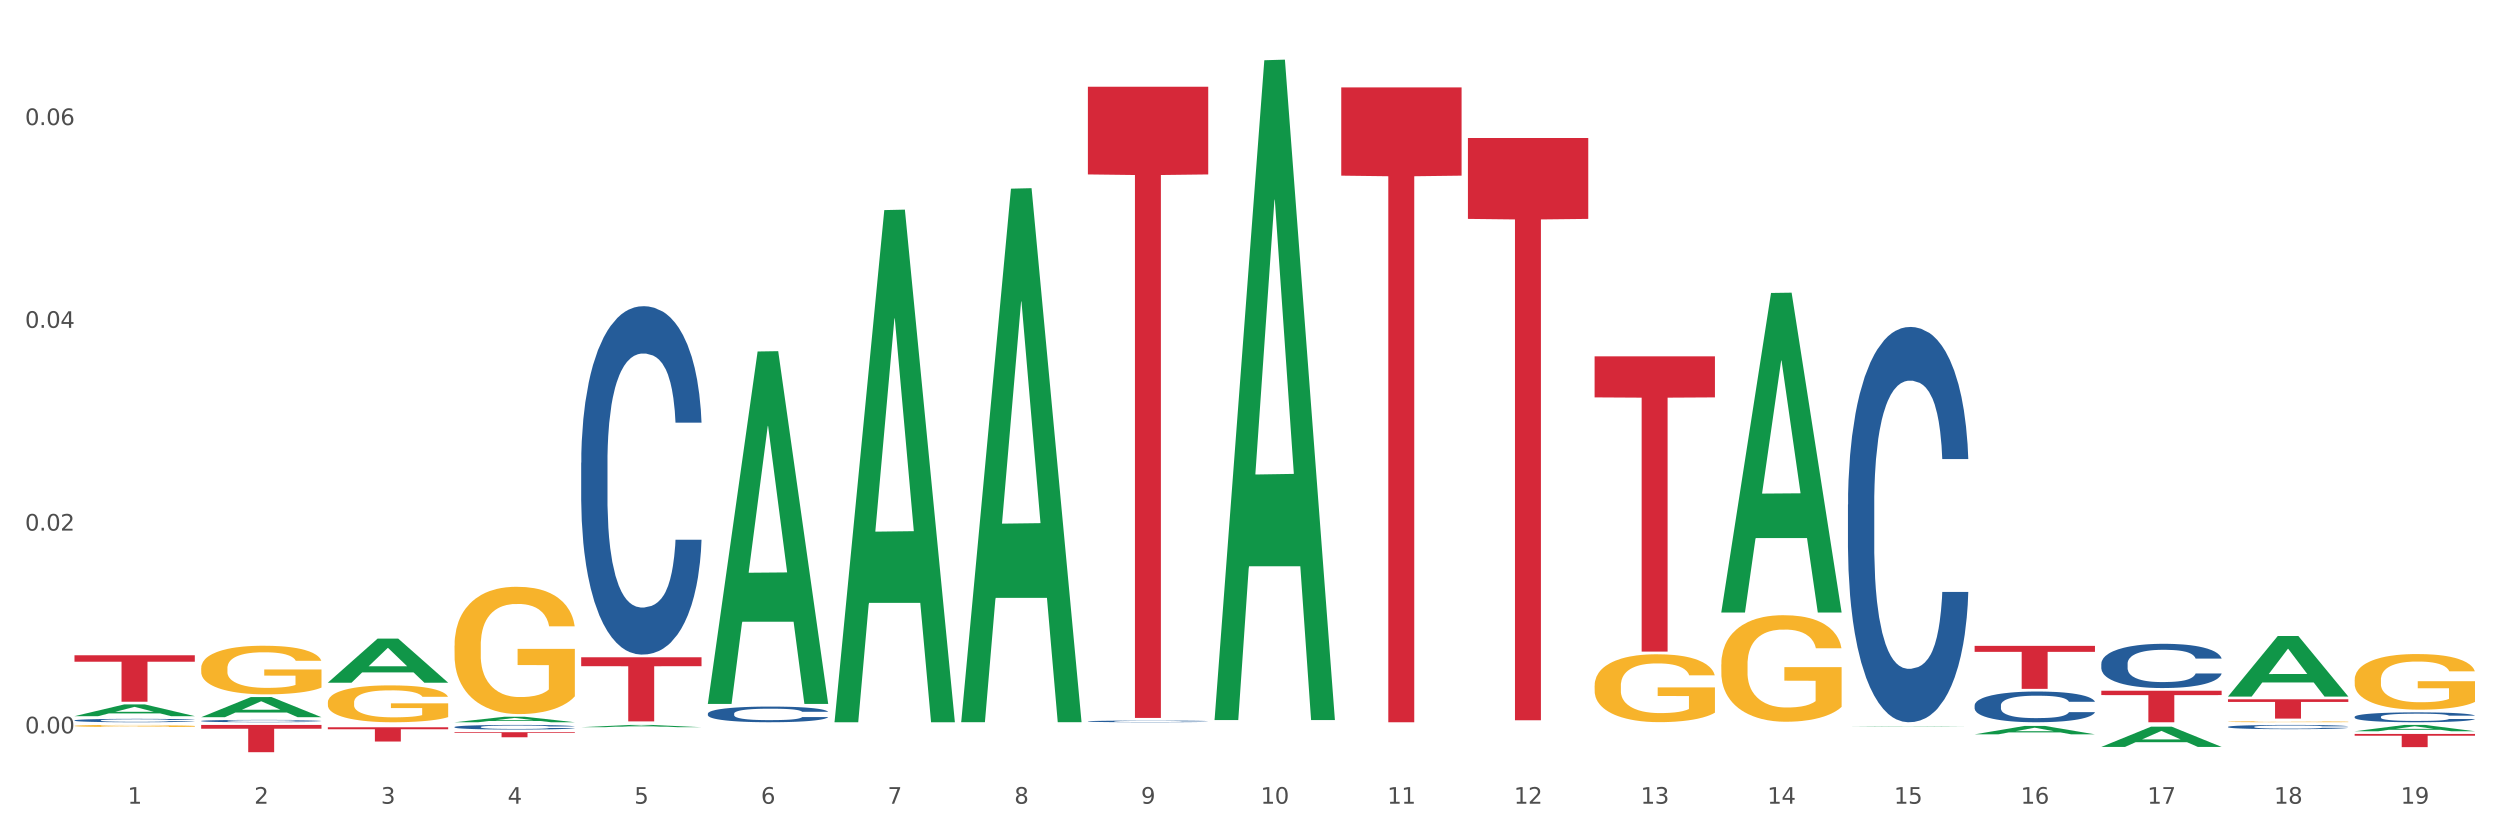 <?xml version="1.0" encoding="utf-8" standalone="no"?>
<!DOCTYPE svg PUBLIC "-//W3C//DTD SVG 1.1//EN"
  "http://www.w3.org/Graphics/SVG/1.1/DTD/svg11.dtd">
<svg xmlns:xlink="http://www.w3.org/1999/xlink" width="1080pt" height="360pt" viewBox="0 0 1080 360" xmlns="http://www.w3.org/2000/svg" version="1.1">
 <rect x="0" y="0" width="1080" height="360" fill="#333333" stroke="none"/>
 <defs>
  <style type="text/css">*{stroke-linejoin: round; stroke-linecap: butt}</style>
 </defs>
 <g id="figure_1">
  <g id="patch_1">
   <path d="M 0 360 
L 1080 360 
L 1080 0 
L 0 0 
z
" style="fill: #ffffff; stroke: #ffffff; stroke-linejoin: miter"/>
  </g>
  <g id="axes_1">
   <g id="matplotlib.axis_1">
    <g id="xtick_1">
     <g id="text_1">
      <!-- 1 -->
      <g style="fill: #4d4d4d" transform="translate(55.115 347.204) scale(0.096 -0.096)">
       <defs>
        <path id="DejaVuSans-31" d="M 794 531 
L 1825 531 
L 1825 4091 
L 703 3866 
L 703 4441 
L 1819 4666 
L 2450 4666 
L 2450 531 
L 3481 531 
L 3481 0 
L 794 0 
L 794 531 
z
" transform="scale(0.016)"/>
       </defs>
       <use xlink:href="#DejaVuSans-31"/>
      </g>
     </g>
    </g>
    <g id="xtick_2">
     <g id="text_2">
      <!-- 2 -->
      <g style="fill: #4d4d4d" transform="translate(109.839 347.204) scale(0.096 -0.096)">
       <defs>
        <path id="DejaVuSans-32" d="M 1228 531 
L 3431 531 
L 3431 0 
L 469 0 
L 469 531 
Q 828 903 1448 1529 
Q 2069 2156 2228 2338 
Q 2531 2678 2651 2914 
Q 2772 3150 2772 3378 
Q 2772 3750 2511 3984 
Q 2250 4219 1831 4219 
Q 1534 4219 1204 4116 
Q 875 4013 500 3803 
L 500 4441 
Q 881 4594 1212 4672 
Q 1544 4750 1819 4750 
Q 2544 4750 2975 4387 
Q 3406 4025 3406 3419 
Q 3406 3131 3298 2873 
Q 3191 2616 2906 2266 
Q 2828 2175 2409 1742 
Q 1991 1309 1228 531 
z
" transform="scale(0.016)"/>
       </defs>
       <use xlink:href="#DejaVuSans-32"/>
      </g>
     </g>
    </g>
    <g id="xtick_3">
     <g id="text_3">
      <!-- 3 -->
      <g style="fill: #4d4d4d" transform="translate(164.564 347.204) scale(0.096 -0.096)">
       <defs>
        <path id="DejaVuSans-33" d="M 2597 2516 
Q 3050 2419 3304 2112 
Q 3559 1806 3559 1356 
Q 3559 666 3084 287 
Q 2609 -91 1734 -91 
Q 1441 -91 1130 -33 
Q 819 25 488 141 
L 488 750 
Q 750 597 1062 519 
Q 1375 441 1716 441 
Q 2309 441 2620 675 
Q 2931 909 2931 1356 
Q 2931 1769 2642 2001 
Q 2353 2234 1838 2234 
L 1294 2234 
L 1294 2753 
L 1863 2753 
Q 2328 2753 2575 2939 
Q 2822 3125 2822 3475 
Q 2822 3834 2567 4026 
Q 2313 4219 1838 4219 
Q 1578 4219 1281 4162 
Q 984 4106 628 3988 
L 628 4550 
Q 988 4650 1302 4700 
Q 1616 4750 1894 4750 
Q 2613 4750 3031 4423 
Q 3450 4097 3450 3541 
Q 3450 3153 3228 2886 
Q 3006 2619 2597 2516 
z
" transform="scale(0.016)"/>
       </defs>
       <use xlink:href="#DejaVuSans-33"/>
      </g>
     </g>
    </g>
    <g id="xtick_4">
     <g id="text_4">
      <!-- 4 -->
      <g style="fill: #4d4d4d" transform="translate(219.288 347.204) scale(0.096 -0.096)">
       <defs>
        <path id="DejaVuSans-34" d="M 2419 4116 
L 825 1625 
L 2419 1625 
L 2419 4116 
z
M 2253 4666 
L 3047 4666 
L 3047 1625 
L 3713 1625 
L 3713 1100 
L 3047 1100 
L 3047 0 
L 2419 0 
L 2419 1100 
L 313 1100 
L 313 1709 
L 2253 4666 
z
" transform="scale(0.016)"/>
       </defs>
       <use xlink:href="#DejaVuSans-34"/>
      </g>
     </g>
    </g>
    <g id="xtick_5">
     <g id="text_5">
      <!-- 5 -->
      <g style="fill: #4d4d4d" transform="translate(274.012 347.204) scale(0.096 -0.096)">
       <defs>
        <path id="DejaVuSans-35" d="M 691 4666 
L 3169 4666 
L 3169 4134 
L 1269 4134 
L 1269 2991 
Q 1406 3038 1543 3061 
Q 1681 3084 1819 3084 
Q 2600 3084 3056 2656 
Q 3513 2228 3513 1497 
Q 3513 744 3044 326 
Q 2575 -91 1722 -91 
Q 1428 -91 1123 -41 
Q 819 9 494 109 
L 494 744 
Q 775 591 1075 516 
Q 1375 441 1709 441 
Q 2250 441 2565 725 
Q 2881 1009 2881 1497 
Q 2881 1984 2565 2268 
Q 2250 2553 1709 2553 
Q 1456 2553 1204 2497 
Q 953 2441 691 2322 
L 691 4666 
z
" transform="scale(0.016)"/>
       </defs>
       <use xlink:href="#DejaVuSans-35"/>
      </g>
     </g>
    </g>
    <g id="xtick_6">
     <g id="text_6">
      <!-- 6 -->
      <g style="fill: #4d4d4d" transform="translate(328.736 347.204) scale(0.096 -0.096)">
       <defs>
        <path id="DejaVuSans-36" d="M 2113 2584 
Q 1688 2584 1439 2293 
Q 1191 2003 1191 1497 
Q 1191 994 1439 701 
Q 1688 409 2113 409 
Q 2538 409 2786 701 
Q 3034 994 3034 1497 
Q 3034 2003 2786 2293 
Q 2538 2584 2113 2584 
z
M 3366 4563 
L 3366 3988 
Q 3128 4100 2886 4159 
Q 2644 4219 2406 4219 
Q 1781 4219 1451 3797 
Q 1122 3375 1075 2522 
Q 1259 2794 1537 2939 
Q 1816 3084 2150 3084 
Q 2853 3084 3261 2657 
Q 3669 2231 3669 1497 
Q 3669 778 3244 343 
Q 2819 -91 2113 -91 
Q 1303 -91 875 529 
Q 447 1150 447 2328 
Q 447 3434 972 4092 
Q 1497 4750 2381 4750 
Q 2619 4750 2861 4703 
Q 3103 4656 3366 4563 
z
" transform="scale(0.016)"/>
       </defs>
       <use xlink:href="#DejaVuSans-36"/>
      </g>
     </g>
    </g>
    <g id="xtick_7">
     <g id="text_7">
      <!-- 7 -->
      <g style="fill: #4d4d4d" transform="translate(383.461 347.204) scale(0.096 -0.096)">
       <defs>
        <path id="DejaVuSans-37" d="M 525 4666 
L 3525 4666 
L 3525 4397 
L 1831 0 
L 1172 0 
L 2766 4134 
L 525 4134 
L 525 4666 
z
" transform="scale(0.016)"/>
       </defs>
       <use xlink:href="#DejaVuSans-37"/>
      </g>
     </g>
    </g>
    <g id="xtick_8">
     <g id="text_8">
      <!-- 8 -->
      <g style="fill: #4d4d4d" transform="translate(438.185 347.204) scale(0.096 -0.096)">
       <defs>
        <path id="DejaVuSans-38" d="M 2034 2216 
Q 1584 2216 1326 1975 
Q 1069 1734 1069 1313 
Q 1069 891 1326 650 
Q 1584 409 2034 409 
Q 2484 409 2743 651 
Q 3003 894 3003 1313 
Q 3003 1734 2745 1975 
Q 2488 2216 2034 2216 
z
M 1403 2484 
Q 997 2584 770 2862 
Q 544 3141 544 3541 
Q 544 4100 942 4425 
Q 1341 4750 2034 4750 
Q 2731 4750 3128 4425 
Q 3525 4100 3525 3541 
Q 3525 3141 3298 2862 
Q 3072 2584 2669 2484 
Q 3125 2378 3379 2068 
Q 3634 1759 3634 1313 
Q 3634 634 3220 271 
Q 2806 -91 2034 -91 
Q 1263 -91 848 271 
Q 434 634 434 1313 
Q 434 1759 690 2068 
Q 947 2378 1403 2484 
z
M 1172 3481 
Q 1172 3119 1398 2916 
Q 1625 2713 2034 2713 
Q 2441 2713 2670 2916 
Q 2900 3119 2900 3481 
Q 2900 3844 2670 4047 
Q 2441 4250 2034 4250 
Q 1625 4250 1398 4047 
Q 1172 3844 1172 3481 
z
" transform="scale(0.016)"/>
       </defs>
       <use xlink:href="#DejaVuSans-38"/>
      </g>
     </g>
    </g>
    <g id="xtick_9">
     <g id="text_9">
      <!-- 9 -->
      <g style="fill: #4d4d4d" transform="translate(492.909 347.204) scale(0.096 -0.096)">
       <defs>
        <path id="DejaVuSans-39" d="M 703 97 
L 703 672 
Q 941 559 1184 500 
Q 1428 441 1663 441 
Q 2288 441 2617 861 
Q 2947 1281 2994 2138 
Q 2813 1869 2534 1725 
Q 2256 1581 1919 1581 
Q 1219 1581 811 2004 
Q 403 2428 403 3163 
Q 403 3881 828 4315 
Q 1253 4750 1959 4750 
Q 2769 4750 3195 4129 
Q 3622 3509 3622 2328 
Q 3622 1225 3098 567 
Q 2575 -91 1691 -91 
Q 1453 -91 1209 -44 
Q 966 3 703 97 
z
M 1959 2075 
Q 2384 2075 2632 2365 
Q 2881 2656 2881 3163 
Q 2881 3666 2632 3958 
Q 2384 4250 1959 4250 
Q 1534 4250 1286 3958 
Q 1038 3666 1038 3163 
Q 1038 2656 1286 2365 
Q 1534 2075 1959 2075 
z
" transform="scale(0.016)"/>
       </defs>
       <use xlink:href="#DejaVuSans-39"/>
      </g>
     </g>
    </g>
    <g id="xtick_10">
     <g id="text_10">
      <!-- 10 -->
      <g style="fill: #4d4d4d" transform="translate(544.58 347.204) scale(0.096 -0.096)">
       <defs>
        <path id="DejaVuSans-30" d="M 2034 4250 
Q 1547 4250 1301 3770 
Q 1056 3291 1056 2328 
Q 1056 1369 1301 889 
Q 1547 409 2034 409 
Q 2525 409 2770 889 
Q 3016 1369 3016 2328 
Q 3016 3291 2770 3770 
Q 2525 4250 2034 4250 
z
M 2034 4750 
Q 2819 4750 3233 4129 
Q 3647 3509 3647 2328 
Q 3647 1150 3233 529 
Q 2819 -91 2034 -91 
Q 1250 -91 836 529 
Q 422 1150 422 2328 
Q 422 3509 836 4129 
Q 1250 4750 2034 4750 
z
" transform="scale(0.016)"/>
       </defs>
       <use xlink:href="#DejaVuSans-31"/>
       <use xlink:href="#DejaVuSans-30" transform="translate(63.623 0)"/>
      </g>
     </g>
    </g>
    <g id="xtick_11">
     <g id="text_11">
      <!-- 11 -->
      <g style="fill: #4d4d4d" transform="translate(599.304 347.204) scale(0.096 -0.096)">
       <use xlink:href="#DejaVuSans-31"/>
       <use xlink:href="#DejaVuSans-31" transform="translate(63.623 0)"/>
      </g>
     </g>
    </g>
    <g id="xtick_12">
     <g id="text_12">
      <!-- 12 -->
      <g style="fill: #4d4d4d" transform="translate(654.028 347.204) scale(0.096 -0.096)">
       <use xlink:href="#DejaVuSans-31"/>
       <use xlink:href="#DejaVuSans-32" transform="translate(63.623 0)"/>
      </g>
     </g>
    </g>
    <g id="xtick_13">
     <g id="text_13">
      <!-- 13 -->
      <g style="fill: #4d4d4d" transform="translate(708.752 347.204) scale(0.096 -0.096)">
       <use xlink:href="#DejaVuSans-31"/>
       <use xlink:href="#DejaVuSans-33" transform="translate(63.623 0)"/>
      </g>
     </g>
    </g>
    <g id="xtick_14">
     <g id="text_14">
      <!-- 14 -->
      <g style="fill: #4d4d4d" transform="translate(763.477 347.204) scale(0.096 -0.096)">
       <use xlink:href="#DejaVuSans-31"/>
       <use xlink:href="#DejaVuSans-34" transform="translate(63.623 0)"/>
      </g>
     </g>
    </g>
    <g id="xtick_15">
     <g id="text_15">
      <!-- 15 -->
      <g style="fill: #4d4d4d" transform="translate(818.201 347.204) scale(0.096 -0.096)">
       <use xlink:href="#DejaVuSans-31"/>
       <use xlink:href="#DejaVuSans-35" transform="translate(63.623 0)"/>
      </g>
     </g>
    </g>
    <g id="xtick_16">
     <g id="text_16">
      <!-- 16 -->
      <g style="fill: #4d4d4d" transform="translate(872.925 347.204) scale(0.096 -0.096)">
       <use xlink:href="#DejaVuSans-31"/>
       <use xlink:href="#DejaVuSans-36" transform="translate(63.623 0)"/>
      </g>
     </g>
    </g>
    <g id="xtick_17">
     <g id="text_17">
      <!-- 17 -->
      <g style="fill: #4d4d4d" transform="translate(927.649 347.204) scale(0.096 -0.096)">
       <use xlink:href="#DejaVuSans-31"/>
       <use xlink:href="#DejaVuSans-37" transform="translate(63.623 0)"/>
      </g>
     </g>
    </g>
    <g id="xtick_18">
     <g id="text_18">
      <!-- 18 -->
      <g style="fill: #4d4d4d" transform="translate(982.374 347.204) scale(0.096 -0.096)">
       <use xlink:href="#DejaVuSans-31"/>
       <use xlink:href="#DejaVuSans-38" transform="translate(63.623 0)"/>
      </g>
     </g>
    </g>
    <g id="xtick_19">
     <g id="text_19">
      <!-- 19 -->
      <g style="fill: #4d4d4d" transform="translate(1037.098 347.204) scale(0.096 -0.096)">
       <use xlink:href="#DejaVuSans-31"/>
       <use xlink:href="#DejaVuSans-39" transform="translate(63.623 0)"/>
      </g>
     </g>
    </g>
    <g id="xtick_20"/>
    <g id="xtick_21"/>
    <g id="xtick_22"/>
    <g id="xtick_23"/>
    <g id="xtick_24"/>
    <g id="xtick_25"/>
    <g id="xtick_26"/>
    <g id="xtick_27"/>
    <g id="xtick_28"/>
    <g id="xtick_29"/>
    <g id="xtick_30"/>
    <g id="xtick_31"/>
    <g id="xtick_32"/>
    <g id="xtick_33"/>
    <g id="xtick_34"/>
    <g id="xtick_35"/>
    <g id="xtick_36"/>
    <g id="xtick_37"/>
   </g>
   <g id="matplotlib.axis_2">
    <g id="ytick_1">
     <g id="text_20">
      <!-- 0.00 -->
      <g style="fill: #4d4d4d" transform="translate(10.8 316.813) scale(0.096 -0.096)">
       <defs>
        <path id="DejaVuSans-2e" d="M 684 794 
L 1344 794 
L 1344 0 
L 684 0 
L 684 794 
z
" transform="scale(0.016)"/>
       </defs>
       <use xlink:href="#DejaVuSans-30"/>
       <use xlink:href="#DejaVuSans-2e" transform="translate(63.623 0)"/>
       <use xlink:href="#DejaVuSans-30" transform="translate(95.41 0)"/>
       <use xlink:href="#DejaVuSans-30" transform="translate(159.033 0)"/>
      </g>
     </g>
    </g>
    <g id="ytick_2">
     <g id="text_21">
      <!-- 0.02 -->
      <g style="fill: #4d4d4d" transform="translate(10.8 229.219) scale(0.096 -0.096)">
       <use xlink:href="#DejaVuSans-30"/>
       <use xlink:href="#DejaVuSans-2e" transform="translate(63.623 0)"/>
       <use xlink:href="#DejaVuSans-30" transform="translate(95.41 0)"/>
       <use xlink:href="#DejaVuSans-32" transform="translate(159.033 0)"/>
      </g>
     </g>
    </g>
    <g id="ytick_3">
     <g id="text_22">
      <!-- 0.04 -->
      <g style="fill: #4d4d4d" transform="translate(10.8 141.625) scale(0.096 -0.096)">
       <use xlink:href="#DejaVuSans-30"/>
       <use xlink:href="#DejaVuSans-2e" transform="translate(63.623 0)"/>
       <use xlink:href="#DejaVuSans-30" transform="translate(95.41 0)"/>
       <use xlink:href="#DejaVuSans-34" transform="translate(159.033 0)"/>
      </g>
     </g>
    </g>
    <g id="ytick_4">
     <g id="text_23">
      <!-- 0.06 -->
      <g style="fill: #4d4d4d" transform="translate(10.8 54.031) scale(0.096 -0.096)">
       <use xlink:href="#DejaVuSans-30"/>
       <use xlink:href="#DejaVuSans-2e" transform="translate(63.623 0)"/>
       <use xlink:href="#DejaVuSans-30" transform="translate(95.41 0)"/>
       <use xlink:href="#DejaVuSans-36" transform="translate(159.033 0)"/>
      </g>
     </g>
    </g>
    <g id="ytick_5"/>
    <g id="ytick_6"/>
    <g id="ytick_7"/>
   </g>
   <g id="PolyCollection_1">
    <path d="M 32.175 309.375 
L 32.229 309.37 
L 53.667 304.306 
L 62.564 304.301 
L 84.163 309.384 
L 73.873 309.384 
L 69.21 308.201 
L 47.075 308.201 
L 46.914 308.22 
L 42.412 309.384 
L 32.175 309.384 
L 32.175 309.375 
L 49.862 307.494 
L 66.423 307.49 
L 58.223 305.385 
L 58.115 305.375 
L 58.008 305.389 
L 49.808 307.49 
L 49.862 307.494 
L 32.175 309.375 
z
" clip-path="url(#p68a991b004)" style="fill: #109648"/>
    <path d="M 86.899 309.822 
L 86.953 309.814 
L 108.391 301.125 
L 117.288 301.117 
L 138.887 309.839 
L 128.597 309.839 
L 123.934 307.808 
L 101.799 307.808 
L 101.638 307.841 
L 97.136 309.839 
L 86.899 309.839 
L 86.899 309.822 
L 104.586 306.596 
L 121.147 306.588 
L 112.947 302.976 
L 112.84 302.96 
L 112.733 302.984 
L 104.532 306.588 
L 104.586 306.596 
L 86.899 309.822 
z
" clip-path="url(#p68a991b004)" style="fill: #109648"/>
    <path d="M 141.624 294.894 
L 141.677 294.876 
L 163.116 275.882 
L 172.012 275.864 
L 193.612 294.929 
L 183.321 294.929 
L 178.658 290.49 
L 156.523 290.49 
L 156.362 290.561 
L 151.86 294.929 
L 141.624 294.929 
L 141.624 294.894 
L 159.31 287.84 
L 175.871 287.822 
L 167.671 279.928 
L 167.564 279.892 
L 167.457 279.946 
L 159.257 287.822 
L 159.31 287.84 
L 141.624 294.894 
z
" clip-path="url(#p68a991b004)" style="fill: #109648"/>
    <path d="M 1017.212 309.658 
L 1017.273 309.654 
L 1017.273 309.545 
L 1017.458 309.396 
L 1018.134 309.122 
L 1018.994 308.915 
L 1020.469 308.673 
L 1021.268 308.571 
L 1022.312 308.457 
L 1024.463 308.274 
L 1026.921 308.117 
L 1028.642 308.031 
L 1029.932 307.976 
L 1032.821 307.879 
L 1034.48 307.836 
L 1036.2 307.8 
L 1037.675 307.777 
L 1040.133 307.75 
L 1042.1 307.738 
L 1044.374 307.734 
L 1046.279 307.738 
L 1048.798 307.754 
L 1052.485 307.8 
L 1053.899 307.828 
L 1055.804 307.875 
L 1057.77 307.937 
L 1059.368 308 
L 1061.211 308.09 
L 1063.116 308.207 
L 1064.96 308.356 
L 1066.25 308.493 
L 1067.295 308.637 
L 1068.217 308.813 
L 1068.893 309.005 
L 1069.2 309.165 
L 1057.954 309.165 
L 1057.647 309.021 
L 1057.033 308.864 
L 1056.418 308.759 
L 1055.742 308.673 
L 1054.697 308.575 
L 1053.776 308.512 
L 1052.239 308.438 
L 1050.826 308.391 
L 1049.658 308.364 
L 1048.245 308.34 
L 1045.234 308.317 
L 1043.083 308.317 
L 1041.731 308.325 
L 1040.072 308.344 
L 1038.659 308.371 
L 1036.999 308.418 
L 1035.709 308.469 
L 1034.418 308.536 
L 1033.681 308.583 
L 1032.575 308.669 
L 1031.837 308.739 
L 1030.854 308.86 
L 1030.301 308.946 
L 1029.318 309.169 
L 1028.888 309.334 
L 1028.703 309.447 
L 1028.58 309.572 
L 1028.58 310.182 
L 1028.949 310.456 
L 1029.256 310.573 
L 1029.748 310.706 
L 1030.67 310.878 
L 1032.022 311.047 
L 1033.435 311.168 
L 1034.603 311.242 
L 1035.709 311.297 
L 1036.815 311.34 
L 1038.167 311.379 
L 1039.273 311.402 
L 1040.932 311.426 
L 1042.899 311.438 
L 1044.435 311.438 
L 1047.569 311.418 
L 1048.982 311.399 
L 1050.334 311.371 
L 1051.809 311.328 
L 1052.977 311.281 
L 1053.653 311.246 
L 1054.759 311.172 
L 1055.619 311.093 
L 1056.357 311.004 
L 1056.848 310.925 
L 1057.401 310.808 
L 1057.831 310.675 
L 1057.954 310.605 
L 1069.2 310.605 
L 1068.954 310.745 
L 1068.524 310.882 
L 1067.664 311.066 
L 1066.988 311.172 
L 1065.943 311.301 
L 1064.837 311.41 
L 1063.301 311.532 
L 1061.887 311.621 
L 1060.412 311.7 
L 1058.815 311.77 
L 1055.926 311.868 
L 1054.882 311.895 
L 1052.67 311.942 
L 1050.949 311.97 
L 1048.429 311.997 
L 1045.848 312.013 
L 1043.145 312.016 
L 1040.748 312.009 
L 1038.105 311.985 
L 1036.446 311.962 
L 1034.603 311.927 
L 1032.452 311.872 
L 1030.424 311.805 
L 1028.519 311.727 
L 1026.737 311.637 
L 1025.078 311.535 
L 1022.927 311.367 
L 1021.329 311.203 
L 1020.162 311.05 
L 1019.363 310.921 
L 1018.564 310.757 
L 1018.134 310.644 
L 1017.458 310.37 
L 1017.212 310.116 
L 1017.212 309.658 
z
" clip-path="url(#p68a991b004)" style="fill: #255c99"/>
    <path d="M 962.488 313.993 
L 962.549 313.991 
L 962.549 313.944 
L 962.733 313.881 
L 963.409 313.763 
L 964.27 313.674 
L 965.745 313.57 
L 966.543 313.526 
L 967.588 313.477 
L 969.739 313.398 
L 972.197 313.331 
L 973.918 313.294 
L 975.208 313.27 
L 978.096 313.228 
L 979.756 313.21 
L 981.476 313.195 
L 982.951 313.185 
L 985.409 313.173 
L 987.376 313.168 
L 989.649 313.166 
L 991.554 313.168 
L 994.074 313.175 
L 997.761 313.195 
L 999.174 313.206 
L 1001.079 313.227 
L 1003.046 313.254 
L 1004.643 313.28 
L 1006.487 313.319 
L 1008.392 313.37 
L 1010.236 313.433 
L 1011.526 313.492 
L 1012.571 313.554 
L 1013.492 313.63 
L 1014.168 313.712 
L 1014.476 313.781 
L 1003.23 313.781 
L 1002.923 313.719 
L 1002.308 313.652 
L 1001.694 313.607 
L 1001.018 313.57 
L 999.973 313.528 
L 999.051 313.501 
L 997.515 313.469 
L 996.102 313.449 
L 994.934 313.437 
L 993.521 313.427 
L 990.51 313.417 
L 988.359 313.417 
L 987.007 313.42 
L 985.348 313.428 
L 983.934 313.44 
L 982.275 313.46 
L 980.985 313.482 
L 979.694 313.511 
L 978.957 313.531 
L 977.851 313.568 
L 977.113 313.598 
L 976.13 313.65 
L 975.577 313.687 
L 974.594 313.783 
L 974.163 313.854 
L 973.979 313.902 
L 973.856 313.956 
L 973.856 314.218 
L 974.225 314.336 
L 974.532 314.387 
L 975.024 314.444 
L 975.946 314.518 
L 977.298 314.59 
L 978.711 314.642 
L 979.878 314.674 
L 980.985 314.698 
L 982.091 314.716 
L 983.443 314.733 
L 984.549 314.743 
L 986.208 314.753 
L 988.174 314.758 
L 989.711 314.758 
L 992.845 314.75 
L 994.258 314.741 
L 995.61 314.729 
L 997.085 314.711 
L 998.253 314.691 
L 998.928 314.676 
L 1000.035 314.644 
L 1000.895 314.61 
L 1001.632 314.571 
L 1002.124 314.538 
L 1002.677 314.487 
L 1003.107 314.43 
L 1003.23 314.4 
L 1014.476 314.4 
L 1014.23 314.46 
L 1013.8 314.519 
L 1012.939 314.598 
L 1012.263 314.644 
L 1011.219 314.699 
L 1010.113 314.746 
L 1008.576 314.798 
L 1007.163 314.837 
L 1005.688 314.871 
L 1004.09 314.901 
L 1001.202 314.943 
L 1000.158 314.955 
L 997.945 314.975 
L 996.225 314.987 
L 993.705 314.998 
L 991.124 315.005 
L 988.42 315.007 
L 986.024 315.003 
L 983.381 314.993 
L 981.722 314.983 
L 979.878 314.968 
L 977.728 314.945 
L 975.7 314.916 
L 973.795 314.882 
L 972.013 314.844 
L 970.353 314.8 
L 968.203 314.728 
L 966.605 314.657 
L 965.437 314.592 
L 964.638 314.536 
L 963.84 314.466 
L 963.409 314.417 
L 962.733 314.299 
L 962.488 314.19 
L 962.488 313.993 
z
" clip-path="url(#p68a991b004)" style="fill: #255c99"/>
    <path d="M 196.348 312.012 
L 196.401 312.01 
L 217.84 309.642 
L 226.737 309.64 
L 248.336 312.016 
L 238.045 312.016 
L 233.383 311.463 
L 211.247 311.463 
L 211.087 311.472 
L 206.585 312.016 
L 196.348 312.016 
L 196.348 312.012 
L 214.034 311.133 
L 230.596 311.131 
L 222.395 310.147 
L 222.288 310.142 
L 222.181 310.149 
L 213.981 311.131 
L 214.034 311.133 
L 196.348 312.012 
z
" clip-path="url(#p68a991b004)" style="fill: #109648"/>
    <path d="M 798.315 313.923 
L 798.368 313.923 
L 819.807 313.725 
L 828.704 313.725 
L 850.303 313.923 
L 840.012 313.923 
L 835.35 313.877 
L 813.215 313.877 
L 813.054 313.878 
L 808.552 313.923 
L 798.315 313.923 
L 798.315 313.923 
L 816.002 313.849 
L 832.563 313.849 
L 824.362 313.767 
L 824.255 313.766 
L 824.148 313.767 
L 815.948 313.849 
L 816.002 313.849 
L 798.315 313.923 
z
" clip-path="url(#p68a991b004)" style="fill: #109648"/>
    <path d="M 907.763 286.71 
L 907.825 286.692 
L 907.825 286.203 
L 908.009 285.54 
L 908.685 284.318 
L 909.545 283.392 
L 911.02 282.31 
L 911.819 281.856 
L 912.864 281.349 
L 915.015 280.529 
L 917.473 279.83 
L 919.193 279.446 
L 920.484 279.202 
L 923.372 278.765 
L 925.031 278.573 
L 926.752 278.416 
L 928.227 278.311 
L 930.685 278.189 
L 932.651 278.137 
L 934.925 278.119 
L 936.83 278.137 
L 939.35 278.207 
L 943.037 278.416 
L 944.45 278.538 
L 946.355 278.748 
L 948.321 279.027 
L 949.919 279.307 
L 951.763 279.708 
L 953.668 280.232 
L 955.511 280.895 
L 956.802 281.507 
L 957.846 282.153 
L 958.768 282.938 
L 959.444 283.794 
L 959.751 284.51 
L 948.506 284.51 
L 948.199 283.864 
L 947.584 283.165 
L 946.97 282.694 
L 946.294 282.31 
L 945.249 281.873 
L 944.327 281.594 
L 942.791 281.262 
L 941.377 281.053 
L 940.21 280.93 
L 938.796 280.826 
L 935.785 280.721 
L 933.635 280.721 
L 932.283 280.756 
L 930.623 280.843 
L 929.21 280.965 
L 927.551 281.175 
L 926.26 281.402 
L 924.97 281.699 
L 924.232 281.908 
L 923.126 282.292 
L 922.389 282.607 
L 921.406 283.148 
L 920.853 283.532 
L 919.869 284.527 
L 919.439 285.261 
L 919.255 285.767 
L 919.132 286.326 
L 919.132 289.05 
L 919.501 290.272 
L 919.808 290.796 
L 920.3 291.389 
L 921.221 292.158 
L 922.573 292.908 
L 923.987 293.45 
L 925.154 293.781 
L 926.26 294.026 
L 927.366 294.218 
L 928.718 294.393 
L 929.825 294.497 
L 931.484 294.602 
L 933.45 294.654 
L 934.986 294.654 
L 938.12 294.567 
L 939.534 294.48 
L 940.886 294.358 
L 942.361 294.166 
L 943.528 293.956 
L 944.204 293.799 
L 945.31 293.467 
L 946.171 293.118 
L 946.908 292.716 
L 947.4 292.367 
L 947.953 291.843 
L 948.383 291.25 
L 948.506 290.935 
L 959.751 290.935 
L 959.506 291.564 
L 959.075 292.175 
L 958.215 292.996 
L 957.539 293.467 
L 956.495 294.043 
L 955.388 294.532 
L 953.852 295.073 
L 952.439 295.475 
L 950.964 295.824 
L 949.366 296.139 
L 946.478 296.575 
L 945.433 296.697 
L 943.221 296.907 
L 941.5 297.029 
L 938.981 297.151 
L 936.4 297.221 
L 933.696 297.239 
L 931.299 297.204 
L 928.657 297.099 
L 926.998 296.994 
L 925.154 296.837 
L 923.003 296.593 
L 920.975 296.296 
L 919.07 295.947 
L 917.288 295.545 
L 915.629 295.091 
L 913.478 294.34 
L 911.881 293.607 
L 910.713 292.926 
L 909.914 292.35 
L 909.115 291.616 
L 908.685 291.11 
L 908.009 289.888 
L 907.763 288.753 
L 907.763 286.71 
z
" clip-path="url(#p68a991b004)" style="fill: #255c99"/>
    <path d="M 196.348 314.065 
L 196.409 314.063 
L 196.409 314.012 
L 196.594 313.943 
L 197.27 313.815 
L 198.13 313.718 
L 199.605 313.605 
L 200.404 313.557 
L 201.448 313.504 
L 203.599 313.418 
L 206.057 313.345 
L 207.778 313.305 
L 209.068 313.279 
L 211.957 313.234 
L 213.616 313.214 
L 215.336 313.197 
L 216.811 313.186 
L 219.269 313.173 
L 221.236 313.168 
L 223.509 313.166 
L 225.414 313.168 
L 227.934 313.175 
L 231.621 313.197 
L 233.034 313.21 
L 234.939 313.232 
L 236.906 313.261 
L 238.504 313.29 
L 240.347 313.332 
L 242.252 313.387 
L 244.096 313.457 
L 245.386 313.521 
L 246.431 313.588 
L 247.353 313.671 
L 248.029 313.76 
L 248.336 313.835 
L 237.09 313.835 
L 236.783 313.767 
L 236.168 313.694 
L 235.554 313.645 
L 234.878 313.605 
L 233.833 313.559 
L 232.912 313.53 
L 231.375 313.495 
L 229.962 313.473 
L 228.794 313.46 
L 227.381 313.449 
L 224.37 313.438 
L 222.219 313.438 
L 220.867 313.442 
L 219.208 313.451 
L 217.794 313.464 
L 216.135 313.486 
L 214.845 313.51 
L 213.554 313.541 
L 212.817 313.563 
L 211.711 313.603 
L 210.973 313.636 
L 209.99 313.692 
L 209.437 313.733 
L 208.454 313.837 
L 208.024 313.914 
L 207.839 313.967 
L 207.716 314.025 
L 207.716 314.31 
L 208.085 314.438 
L 208.392 314.493 
L 208.884 314.555 
L 209.806 314.635 
L 211.158 314.714 
L 212.571 314.771 
L 213.739 314.805 
L 214.845 314.831 
L 215.951 314.851 
L 217.303 314.869 
L 218.409 314.88 
L 220.068 314.891 
L 222.035 314.897 
L 223.571 314.897 
L 226.705 314.888 
L 228.118 314.879 
L 229.47 314.866 
L 230.945 314.846 
L 232.113 314.824 
L 232.789 314.807 
L 233.895 314.773 
L 234.755 314.736 
L 235.492 314.694 
L 235.984 314.657 
L 236.537 314.603 
L 236.967 314.54 
L 237.09 314.508 
L 248.336 314.508 
L 248.09 314.573 
L 247.66 314.637 
L 246.8 314.723 
L 246.124 314.773 
L 245.079 314.833 
L 243.973 314.884 
L 242.437 314.941 
L 241.023 314.983 
L 239.548 315.019 
L 237.951 315.052 
L 235.062 315.098 
L 234.018 315.111 
L 231.805 315.133 
L 230.085 315.145 
L 227.565 315.158 
L 224.984 315.165 
L 222.28 315.167 
L 219.884 315.164 
L 217.241 315.153 
L 215.582 315.142 
L 213.739 315.125 
L 211.588 315.1 
L 209.56 315.069 
L 207.655 315.032 
L 205.873 314.99 
L 204.214 314.943 
L 202.063 314.864 
L 200.465 314.787 
L 199.298 314.716 
L 198.499 314.656 
L 197.7 314.579 
L 197.27 314.526 
L 196.594 314.398 
L 196.348 314.279 
L 196.348 314.065 
z
" clip-path="url(#p68a991b004)" style="fill: #255c99"/>
    <path d="M 251.072 199.901 
L 251.134 199.764 
L 251.134 195.915 
L 251.318 190.691 
L 251.994 181.069 
L 252.854 173.783 
L 254.329 165.26 
L 255.128 161.686 
L 256.173 157.7 
L 258.323 151.239 
L 260.781 145.741 
L 262.502 142.716 
L 263.793 140.792 
L 266.681 137.355 
L 268.34 135.843 
L 270.061 134.606 
L 271.535 133.781 
L 273.994 132.819 
L 275.96 132.407 
L 278.234 132.269 
L 280.139 132.407 
L 282.658 132.956 
L 286.345 134.606 
L 287.759 135.568 
L 289.664 137.218 
L 291.63 139.417 
L 293.228 141.617 
L 295.071 144.778 
L 296.976 148.902 
L 298.82 154.126 
L 300.11 158.937 
L 301.155 164.023 
L 302.077 170.209 
L 302.753 176.945 
L 303.06 182.581 
L 291.815 182.581 
L 291.507 177.494 
L 290.893 171.996 
L 290.278 168.284 
L 289.602 165.26 
L 288.558 161.824 
L 287.636 159.624 
L 286.1 157.012 
L 284.686 155.363 
L 283.519 154.401 
L 282.105 153.576 
L 279.094 152.751 
L 276.943 152.751 
L 275.591 153.026 
L 273.932 153.713 
L 272.519 154.676 
L 270.86 156.325 
L 269.569 158.112 
L 268.279 160.449 
L 267.541 162.099 
L 266.435 165.123 
L 265.698 167.597 
L 264.714 171.859 
L 264.161 174.883 
L 263.178 182.718 
L 262.748 188.492 
L 262.564 192.478 
L 262.441 196.877 
L 262.441 218.321 
L 262.809 227.943 
L 263.117 232.067 
L 263.608 236.741 
L 264.53 242.789 
L 265.882 248.7 
L 267.295 252.962 
L 268.463 255.574 
L 269.569 257.498 
L 270.675 259.01 
L 272.027 260.385 
L 273.133 261.21 
L 274.792 262.034 
L 276.759 262.447 
L 278.295 262.447 
L 281.429 261.759 
L 282.843 261.072 
L 284.195 260.11 
L 285.669 258.598 
L 286.837 256.948 
L 287.513 255.711 
L 288.619 253.099 
L 289.479 250.35 
L 290.217 247.188 
L 290.708 244.439 
L 291.261 240.315 
L 291.692 235.641 
L 291.815 233.167 
L 303.06 233.167 
L 302.814 238.116 
L 302.384 242.927 
L 301.524 249.388 
L 300.848 253.099 
L 299.803 257.635 
L 298.697 261.484 
L 297.161 265.746 
L 295.747 268.907 
L 294.273 271.657 
L 292.675 274.131 
L 289.787 277.568 
L 288.742 278.53 
L 286.53 280.179 
L 284.809 281.142 
L 282.29 282.104 
L 279.709 282.654 
L 277.005 282.791 
L 274.608 282.516 
L 271.966 281.692 
L 270.306 280.867 
L 268.463 279.63 
L 266.312 277.705 
L 264.284 275.368 
L 262.379 272.619 
L 260.597 269.457 
L 258.938 265.883 
L 256.787 259.972 
L 255.189 254.199 
L 254.022 248.838 
L 253.223 244.302 
L 252.424 238.528 
L 251.994 234.542 
L 251.318 224.919 
L 251.072 215.984 
L 251.072 199.901 
z
" clip-path="url(#p68a991b004)" style="fill: #255c99"/>
    <path d="M 305.796 308.279 
L 305.858 308.273 
L 305.858 308.1 
L 306.042 307.865 
L 306.718 307.432 
L 307.578 307.105 
L 309.053 306.721 
L 309.852 306.56 
L 310.897 306.381 
L 313.048 306.091 
L 315.506 305.843 
L 317.226 305.707 
L 318.517 305.621 
L 321.405 305.466 
L 323.064 305.398 
L 324.785 305.342 
L 326.26 305.305 
L 328.718 305.262 
L 330.684 305.243 
L 332.958 305.237 
L 334.863 305.243 
L 337.382 305.268 
L 341.07 305.342 
L 342.483 305.386 
L 344.388 305.46 
L 346.354 305.559 
L 347.952 305.658 
L 349.796 305.8 
L 351.701 305.985 
L 353.544 306.22 
L 354.835 306.437 
L 355.879 306.666 
L 356.801 306.944 
L 357.477 307.247 
L 357.784 307.5 
L 346.539 307.5 
L 346.232 307.272 
L 345.617 307.024 
L 345.002 306.857 
L 344.327 306.721 
L 343.282 306.567 
L 342.36 306.468 
L 340.824 306.35 
L 339.41 306.276 
L 338.243 306.233 
L 336.829 306.196 
L 333.818 306.159 
L 331.667 306.159 
L 330.316 306.171 
L 328.656 306.202 
L 327.243 306.245 
L 325.584 306.319 
L 324.293 306.4 
L 323.003 306.505 
L 322.265 306.579 
L 321.159 306.715 
L 320.422 306.826 
L 319.439 307.018 
L 318.886 307.154 
L 317.902 307.507 
L 317.472 307.766 
L 317.288 307.946 
L 317.165 308.143 
L 317.165 309.108 
L 317.534 309.541 
L 317.841 309.726 
L 318.332 309.937 
L 319.254 310.209 
L 320.606 310.474 
L 322.02 310.666 
L 323.187 310.784 
L 324.293 310.87 
L 325.399 310.938 
L 326.751 311 
L 327.857 311.037 
L 329.517 311.074 
L 331.483 311.093 
L 333.019 311.093 
L 336.153 311.062 
L 337.567 311.031 
L 338.919 310.988 
L 340.394 310.92 
L 341.561 310.845 
L 342.237 310.79 
L 343.343 310.672 
L 344.204 310.549 
L 344.941 310.406 
L 345.433 310.283 
L 345.986 310.097 
L 346.416 309.887 
L 346.539 309.776 
L 357.784 309.776 
L 357.539 309.998 
L 357.108 310.215 
L 356.248 310.505 
L 355.572 310.672 
L 354.527 310.876 
L 353.421 311.05 
L 351.885 311.241 
L 350.472 311.383 
L 348.997 311.507 
L 347.399 311.618 
L 344.511 311.773 
L 343.466 311.816 
L 341.254 311.89 
L 339.533 311.934 
L 337.014 311.977 
L 334.433 312.002 
L 331.729 312.008 
L 329.332 311.996 
L 326.69 311.958 
L 325.031 311.921 
L 323.187 311.866 
L 321.036 311.779 
L 319.008 311.674 
L 317.103 311.55 
L 315.321 311.408 
L 313.662 311.247 
L 311.511 310.982 
L 309.914 310.722 
L 308.746 310.481 
L 307.947 310.277 
L 307.148 310.017 
L 306.718 309.838 
L 306.042 309.405 
L 305.796 309.003 
L 305.796 308.279 
z
" clip-path="url(#p68a991b004)" style="fill: #255c99"/>
    <path d="M 469.969 311.615 
L 470.031 311.614 
L 470.031 311.595 
L 470.215 311.57 
L 470.891 311.523 
L 471.751 311.488 
L 473.226 311.447 
L 474.025 311.43 
L 475.07 311.41 
L 477.22 311.379 
L 479.679 311.352 
L 481.399 311.338 
L 482.69 311.328 
L 485.578 311.312 
L 487.237 311.304 
L 488.958 311.298 
L 490.433 311.294 
L 492.891 311.29 
L 494.857 311.288 
L 497.131 311.287 
L 499.036 311.288 
L 501.555 311.29 
L 505.242 311.298 
L 506.656 311.303 
L 508.561 311.311 
L 510.527 311.322 
L 512.125 311.332 
L 513.969 311.348 
L 515.874 311.368 
L 517.717 311.393 
L 519.008 311.416 
L 520.052 311.441 
L 520.974 311.471 
L 521.65 311.503 
L 521.957 311.531 
L 510.712 311.531 
L 510.404 311.506 
L 509.79 311.479 
L 509.175 311.461 
L 508.499 311.447 
L 507.455 311.43 
L 506.533 311.42 
L 504.997 311.407 
L 503.583 311.399 
L 502.416 311.394 
L 501.002 311.39 
L 497.991 311.386 
L 495.84 311.386 
L 494.488 311.388 
L 492.829 311.391 
L 491.416 311.396 
L 489.757 311.404 
L 488.466 311.412 
L 487.176 311.424 
L 486.438 311.432 
L 485.332 311.446 
L 484.595 311.458 
L 483.611 311.479 
L 483.058 311.493 
L 482.075 311.531 
L 481.645 311.559 
L 481.461 311.579 
L 481.338 311.6 
L 481.338 311.704 
L 481.706 311.751 
L 482.014 311.771 
L 482.505 311.793 
L 483.427 311.823 
L 484.779 311.851 
L 486.192 311.872 
L 487.36 311.885 
L 488.466 311.894 
L 489.572 311.901 
L 490.924 311.908 
L 492.03 311.912 
L 493.69 311.916 
L 495.656 311.918 
L 497.192 311.918 
L 500.326 311.915 
L 501.74 311.911 
L 503.092 311.907 
L 504.566 311.899 
L 505.734 311.891 
L 506.41 311.885 
L 507.516 311.873 
L 508.376 311.859 
L 509.114 311.844 
L 509.605 311.831 
L 510.159 311.811 
L 510.589 311.788 
L 510.712 311.776 
L 521.957 311.776 
L 521.711 311.8 
L 521.281 311.823 
L 520.421 311.855 
L 519.745 311.873 
L 518.7 311.895 
L 517.594 311.913 
L 516.058 311.934 
L 514.645 311.949 
L 513.17 311.963 
L 511.572 311.975 
L 508.684 311.991 
L 507.639 311.996 
L 505.427 312.004 
L 503.706 312.008 
L 501.187 312.013 
L 498.606 312.016 
L 495.902 312.016 
L 493.505 312.015 
L 490.863 312.011 
L 489.204 312.007 
L 487.36 312.001 
L 485.209 311.992 
L 483.181 311.981 
L 481.276 311.967 
L 479.494 311.952 
L 477.835 311.935 
L 475.684 311.906 
L 474.086 311.878 
L 472.919 311.852 
L 472.12 311.83 
L 471.321 311.802 
L 470.891 311.783 
L 470.215 311.736 
L 469.969 311.693 
L 469.969 311.615 
z
" clip-path="url(#p68a991b004)" style="fill: #255c99"/>
    <path d="M 798.315 217.971 
L 798.376 217.815 
L 798.376 213.448 
L 798.561 207.521 
L 799.237 196.604 
L 800.097 188.337 
L 801.572 178.668 
L 802.371 174.613 
L 803.415 170.09 
L 805.566 162.759 
L 808.024 156.521 
L 809.745 153.09 
L 811.035 150.906 
L 813.924 147.007 
L 815.583 145.292 
L 817.303 143.888 
L 818.778 142.952 
L 821.236 141.86 
L 823.203 141.393 
L 825.476 141.237 
L 827.381 141.393 
L 829.901 142.016 
L 833.588 143.888 
L 835.001 144.98 
L 836.906 146.851 
L 838.873 149.347 
L 840.471 151.842 
L 842.314 155.429 
L 844.219 160.108 
L 846.063 166.035 
L 847.353 171.493 
L 848.398 177.264 
L 849.32 184.282 
L 849.996 191.925 
L 850.303 198.319 
L 839.057 198.319 
L 838.75 192.549 
L 838.135 186.31 
L 837.521 182.099 
L 836.845 178.668 
L 835.8 174.769 
L 834.879 172.273 
L 833.342 169.31 
L 831.929 167.438 
L 830.761 166.347 
L 829.348 165.411 
L 826.337 164.475 
L 824.186 164.475 
L 822.834 164.787 
L 821.175 165.567 
L 819.761 166.659 
L 818.102 168.53 
L 816.812 170.558 
L 815.521 173.209 
L 814.784 175.081 
L 813.678 178.512 
L 812.94 181.319 
L 811.957 186.154 
L 811.404 189.585 
L 810.421 198.475 
L 809.991 205.026 
L 809.806 209.549 
L 809.683 214.539 
L 809.683 238.87 
L 810.052 249.787 
L 810.359 254.466 
L 810.851 259.769 
L 811.773 266.631 
L 813.125 273.338 
L 814.538 278.172 
L 815.706 281.136 
L 816.812 283.319 
L 817.918 285.035 
L 819.27 286.594 
L 820.376 287.53 
L 822.035 288.466 
L 824.002 288.934 
L 825.538 288.934 
L 828.672 288.154 
L 830.085 287.374 
L 831.437 286.283 
L 832.912 284.567 
L 834.08 282.695 
L 834.756 281.292 
L 835.862 278.328 
L 836.722 275.209 
L 837.46 271.622 
L 837.951 268.503 
L 838.504 263.824 
L 838.934 258.521 
L 839.057 255.714 
L 850.303 255.714 
L 850.057 261.328 
L 849.627 266.787 
L 848.767 274.117 
L 848.091 278.328 
L 847.046 283.475 
L 845.94 287.842 
L 844.404 292.677 
L 842.99 296.264 
L 841.515 299.383 
L 839.918 302.191 
L 837.029 306.09 
L 835.985 307.182 
L 833.772 309.053 
L 832.052 310.145 
L 829.532 311.237 
L 826.951 311.861 
L 824.247 312.016 
L 821.851 311.705 
L 819.208 310.769 
L 817.549 309.833 
L 815.706 308.429 
L 813.555 306.246 
L 811.527 303.594 
L 809.622 300.475 
L 807.84 296.888 
L 806.181 292.833 
L 804.03 286.127 
L 802.432 279.576 
L 801.265 273.494 
L 800.466 268.347 
L 799.667 261.796 
L 799.237 257.273 
L 798.561 246.356 
L 798.315 236.218 
L 798.315 217.971 
z
" clip-path="url(#p68a991b004)" style="fill: #255c99"/>
    <path d="M 853.039 304.703 
L 853.101 304.691 
L 853.101 304.351 
L 853.285 303.89 
L 853.961 303.041 
L 854.821 302.399 
L 856.296 301.647 
L 857.095 301.331 
L 858.14 300.98 
L 860.29 300.41 
L 862.748 299.924 
L 864.469 299.658 
L 865.76 299.488 
L 868.648 299.185 
L 870.307 299.051 
L 872.028 298.942 
L 873.503 298.869 
L 875.961 298.784 
L 877.927 298.748 
L 880.201 298.736 
L 882.106 298.748 
L 884.625 298.797 
L 888.312 298.942 
L 889.726 299.027 
L 891.631 299.172 
L 893.597 299.367 
L 895.195 299.561 
L 897.038 299.84 
L 898.943 300.203 
L 900.787 300.664 
L 902.077 301.089 
L 903.122 301.538 
L 904.044 302.083 
L 904.72 302.678 
L 905.027 303.175 
L 893.782 303.175 
L 893.474 302.726 
L 892.86 302.241 
L 892.245 301.914 
L 891.569 301.647 
L 890.525 301.343 
L 889.603 301.149 
L 888.067 300.919 
L 886.653 300.773 
L 885.486 300.689 
L 884.072 300.616 
L 881.061 300.543 
L 878.91 300.543 
L 877.558 300.567 
L 875.899 300.628 
L 874.486 300.713 
L 872.827 300.858 
L 871.536 301.016 
L 870.246 301.222 
L 869.508 301.368 
L 868.402 301.635 
L 867.665 301.853 
L 866.681 302.229 
L 866.128 302.496 
L 865.145 303.187 
L 864.715 303.696 
L 864.531 304.048 
L 864.408 304.436 
L 864.408 306.328 
L 864.776 307.177 
L 865.084 307.541 
L 865.575 307.953 
L 866.497 308.487 
L 867.849 309.009 
L 869.262 309.385 
L 870.43 309.615 
L 871.536 309.785 
L 872.642 309.918 
L 873.994 310.04 
L 875.1 310.112 
L 876.759 310.185 
L 878.726 310.221 
L 880.262 310.221 
L 883.396 310.161 
L 884.81 310.1 
L 886.162 310.015 
L 887.636 309.882 
L 888.804 309.736 
L 889.48 309.627 
L 890.586 309.397 
L 891.446 309.154 
L 892.184 308.875 
L 892.675 308.633 
L 893.228 308.269 
L 893.659 307.856 
L 893.782 307.638 
L 905.027 307.638 
L 904.781 308.075 
L 904.351 308.499 
L 903.491 309.069 
L 902.815 309.397 
L 901.77 309.797 
L 900.664 310.137 
L 899.128 310.513 
L 897.714 310.792 
L 896.24 311.034 
L 894.642 311.252 
L 891.754 311.556 
L 890.709 311.641 
L 888.497 311.786 
L 886.776 311.871 
L 884.257 311.956 
L 881.676 312.004 
L 878.972 312.016 
L 876.575 311.992 
L 873.933 311.919 
L 872.273 311.847 
L 870.43 311.738 
L 868.279 311.568 
L 866.251 311.362 
L 864.346 311.119 
L 862.564 310.84 
L 860.905 310.525 
L 858.754 310.003 
L 857.156 309.494 
L 855.989 309.021 
L 855.19 308.621 
L 854.391 308.111 
L 853.961 307.759 
L 853.285 306.91 
L 853.039 306.122 
L 853.039 304.703 
z
" clip-path="url(#p68a991b004)" style="fill: #255c99"/>
    <path d="M 688.866 296.197 
L 688.928 296.17 
L 688.928 295.205 
L 689.05 294.375 
L 689.664 292.366 
L 690.585 290.705 
L 691.26 289.821 
L 691.935 289.098 
L 692.733 288.375 
L 693.715 287.625 
L 695.495 286.526 
L 696.6 285.964 
L 697.95 285.374 
L 700.406 284.517 
L 702.186 284.035 
L 704.027 283.633 
L 707.034 283.151 
L 708.999 282.937 
L 711.086 282.776 
L 713.602 282.669 
L 715.505 282.642 
L 719.679 282.722 
L 723.239 282.964 
L 724.957 283.151 
L 727.167 283.472 
L 728.333 283.687 
L 730.236 284.115 
L 732.2 284.678 
L 733.55 285.16 
L 735.576 286.071 
L 737.11 286.982 
L 738.522 288.107 
L 739.258 288.884 
L 739.811 289.607 
L 740.302 290.437 
L 740.793 291.75 
L 729.745 291.75 
L 729.315 290.812 
L 728.64 289.928 
L 727.658 289.071 
L 726.799 288.535 
L 725.325 287.866 
L 723.975 287.437 
L 722.563 287.116 
L 720.845 286.848 
L 719.494 286.714 
L 717.592 286.607 
L 713.848 286.633 
L 711.331 286.848 
L 709.612 287.116 
L 708.508 287.357 
L 707.526 287.625 
L 706.421 288 
L 705.132 288.562 
L 704.211 289.071 
L 703.29 289.714 
L 702.554 290.357 
L 701.879 291.107 
L 701.326 291.911 
L 700.897 292.741 
L 700.528 293.759 
L 700.221 295.446 
L 700.221 299.116 
L 700.344 299.947 
L 700.651 301.045 
L 701.019 301.875 
L 701.633 302.867 
L 702.186 303.536 
L 703.229 304.501 
L 704.395 305.304 
L 705.316 305.813 
L 706.237 306.242 
L 707.832 306.831 
L 709.612 307.313 
L 711.147 307.608 
L 713.234 307.876 
L 714.645 307.983 
L 715.873 308.037 
L 718.881 308.037 
L 721.029 307.956 
L 723.423 307.769 
L 725.264 307.528 
L 726.799 307.233 
L 728.517 306.751 
L 729.622 306.295 
L 729.622 300.697 
L 716.119 300.67 
L 716.119 296.947 
L 740.854 296.947 
L 740.854 307.876 
L 739.811 308.438 
L 738.645 308.947 
L 737.417 309.403 
L 735.576 309.965 
L 733.366 310.501 
L 731.402 310.876 
L 729.315 311.198 
L 726.86 311.492 
L 723.668 311.76 
L 721.704 311.867 
L 719.249 311.948 
L 716.364 311.974 
L 713.848 311.921 
L 711.392 311.787 
L 708.814 311.546 
L 706.298 311.198 
L 704.395 310.849 
L 702.492 310.421 
L 700.467 309.858 
L 698.871 309.322 
L 697.643 308.84 
L 696.293 308.224 
L 694.82 307.421 
L 693.715 306.697 
L 692.733 305.947 
L 691.69 304.983 
L 690.953 304.152 
L 690.217 303.108 
L 689.787 302.331 
L 689.296 301.125 
L 688.928 299.438 
L 688.866 296.197 
z
" clip-path="url(#p68a991b004)" style="fill: #f7b32b"/>
    <path d="M 743.591 287.038 
L 743.652 286.996 
L 743.652 285.482 
L 743.775 284.179 
L 744.388 281.026 
L 745.309 278.419 
L 745.984 277.032 
L 746.66 275.897 
L 747.457 274.762 
L 748.44 273.585 
L 750.22 271.861 
L 751.324 270.978 
L 752.675 270.053 
L 755.13 268.708 
L 756.91 267.951 
L 758.751 267.32 
L 761.759 266.564 
L 763.723 266.227 
L 765.81 265.975 
L 768.326 265.807 
L 770.229 265.765 
L 774.403 265.891 
L 777.963 266.269 
L 779.681 266.564 
L 781.891 267.068 
L 783.057 267.404 
L 784.96 268.077 
L 786.924 268.96 
L 788.275 269.717 
L 790.3 271.146 
L 791.835 272.576 
L 793.246 274.341 
L 793.983 275.56 
L 794.535 276.696 
L 795.026 277.999 
L 795.517 280.059 
L 784.469 280.059 
L 784.039 278.587 
L 783.364 277.2 
L 782.382 275.855 
L 781.523 275.014 
L 780.05 273.963 
L 778.699 273.29 
L 777.288 272.786 
L 775.569 272.365 
L 774.219 272.155 
L 772.316 271.987 
L 768.572 272.029 
L 766.055 272.365 
L 764.337 272.786 
L 763.232 273.164 
L 762.25 273.585 
L 761.145 274.173 
L 759.856 275.056 
L 758.935 275.855 
L 758.015 276.864 
L 757.278 277.873 
L 756.603 279.05 
L 756.051 280.311 
L 755.621 281.614 
L 755.253 283.212 
L 754.946 285.861 
L 754.946 291.62 
L 755.068 292.924 
L 755.375 294.647 
L 755.744 295.951 
L 756.357 297.506 
L 756.91 298.557 
L 757.953 300.071 
L 759.119 301.332 
L 760.04 302.131 
L 760.961 302.804 
L 762.557 303.728 
L 764.337 304.485 
L 765.871 304.948 
L 767.958 305.368 
L 769.37 305.536 
L 770.597 305.62 
L 773.605 305.62 
L 775.753 305.494 
L 778.147 305.2 
L 779.988 304.822 
L 781.523 304.359 
L 783.241 303.602 
L 784.346 302.888 
L 784.346 294.101 
L 770.843 294.059 
L 770.843 288.215 
L 795.579 288.215 
L 795.579 305.368 
L 794.535 306.251 
L 793.369 307.05 
L 792.141 307.764 
L 790.3 308.647 
L 788.09 309.488 
L 786.126 310.077 
L 784.039 310.581 
L 781.584 311.044 
L 778.392 311.464 
L 776.428 311.632 
L 773.973 311.758 
L 771.088 311.8 
L 768.572 311.716 
L 766.117 311.506 
L 763.539 311.128 
L 761.022 310.581 
L 759.119 310.035 
L 757.217 309.362 
L 755.191 308.479 
L 753.595 307.638 
L 752.368 306.882 
L 751.017 305.915 
L 749.544 304.653 
L 748.44 303.518 
L 747.457 302.341 
L 746.414 300.828 
L 745.677 299.524 
L 744.941 297.885 
L 744.511 296.665 
L 744.02 294.774 
L 743.652 292.125 
L 743.591 287.038 
z
" clip-path="url(#p68a991b004)" style="fill: #f7b32b"/>
    <path d="M 853.039 317.229 
L 853.093 317.226 
L 874.531 313.615 
L 883.428 313.611 
L 905.027 317.236 
L 894.737 317.236 
L 890.074 316.392 
L 867.939 316.392 
L 867.778 316.405 
L 863.276 317.236 
L 853.039 317.236 
L 853.039 317.229 
L 870.726 315.888 
L 887.287 315.885 
L 879.087 314.384 
L 878.98 314.377 
L 878.872 314.387 
L 870.672 315.885 
L 870.726 315.888 
L 853.039 317.229 
z
" clip-path="url(#p68a991b004)" style="fill: #109648"/>
    <path d="M 907.763 322.659 
L 907.817 322.65 
L 929.255 313.919 
L 938.152 313.911 
L 959.751 322.675 
L 949.461 322.675 
L 944.798 320.634 
L 922.663 320.634 
L 922.502 320.667 
L 918 322.675 
L 907.763 322.675 
L 907.763 322.659 
L 925.45 319.416 
L 942.011 319.408 
L 933.811 315.779 
L 933.704 315.762 
L 933.597 315.787 
L 925.396 319.408 
L 925.45 319.416 
L 907.763 322.659 
z
" clip-path="url(#p68a991b004)" style="fill: #109648"/>
    <path d="M 962.488 300.87 
L 962.541 300.845 
L 983.98 274.766 
L 992.877 274.741 
L 1014.476 300.919 
L 1004.185 300.919 
L 999.522 294.823 
L 977.387 294.823 
L 977.227 294.921 
L 972.724 300.919 
L 962.488 300.919 
L 962.488 300.87 
L 980.174 291.185 
L 996.735 291.161 
L 988.535 280.321 
L 988.428 280.272 
L 988.321 280.345 
L 980.121 291.161 
L 980.174 291.185 
L 962.488 300.87 
z
" clip-path="url(#p68a991b004)" style="fill: #109648"/>
    <path d="M 1017.212 315.896 
L 1017.266 315.893 
L 1038.704 313.169 
L 1047.601 313.166 
L 1069.2 315.901 
L 1058.91 315.901 
L 1054.247 315.264 
L 1032.112 315.264 
L 1031.951 315.274 
L 1027.449 315.901 
L 1017.212 315.901 
L 1017.212 315.896 
L 1034.899 314.884 
L 1051.46 314.882 
L 1043.26 313.749 
L 1043.152 313.744 
L 1043.045 313.752 
L 1034.845 314.882 
L 1034.899 314.884 
L 1017.212 315.896 
z
" clip-path="url(#p68a991b004)" style="fill: #109648"/>
    <path d="M 251.072 314.148 
L 251.126 314.147 
L 272.564 313.167 
L 281.461 313.166 
L 303.06 314.15 
L 292.77 314.15 
L 288.107 313.921 
L 265.972 313.921 
L 265.811 313.924 
L 261.309 314.15 
L 251.072 314.15 
L 251.072 314.148 
L 268.759 313.784 
L 285.32 313.783 
L 277.12 313.376 
L 277.013 313.374 
L 276.905 313.377 
L 268.705 313.783 
L 268.759 313.784 
L 251.072 314.148 
z
" clip-path="url(#p68a991b004)" style="fill: #109648"/>
    <path d="M 32.175 311.2 
L 32.236 311.199 
L 32.236 311.161 
L 32.421 311.109 
L 33.097 311.015 
L 33.957 310.943 
L 35.432 310.859 
L 36.231 310.824 
L 37.275 310.784 
L 39.426 310.721 
L 41.884 310.667 
L 43.605 310.637 
L 44.895 310.618 
L 47.784 310.584 
L 49.443 310.569 
L 51.164 310.557 
L 52.638 310.549 
L 55.096 310.539 
L 57.063 310.535 
L 59.337 310.534 
L 61.242 310.535 
L 63.761 310.541 
L 67.448 310.557 
L 68.862 310.567 
L 70.767 310.583 
L 72.733 310.604 
L 74.331 310.626 
L 76.174 310.657 
L 78.079 310.698 
L 79.923 310.749 
L 81.213 310.797 
L 82.258 310.847 
L 83.18 310.908 
L 83.856 310.974 
L 84.163 311.03 
L 72.917 311.03 
L 72.61 310.979 
L 71.996 310.925 
L 71.381 310.889 
L 70.705 310.859 
L 69.66 310.825 
L 68.739 310.803 
L 67.202 310.778 
L 65.789 310.761 
L 64.621 310.752 
L 63.208 310.744 
L 60.197 310.736 
L 58.046 310.736 
L 56.694 310.738 
L 55.035 310.745 
L 53.622 310.755 
L 51.962 310.771 
L 50.672 310.789 
L 49.381 310.812 
L 48.644 310.828 
L 47.538 310.858 
L 46.8 310.882 
L 45.817 310.924 
L 45.264 310.954 
L 44.281 311.031 
L 43.851 311.088 
L 43.666 311.127 
L 43.544 311.17 
L 43.544 311.382 
L 43.912 311.476 
L 44.22 311.517 
L 44.711 311.563 
L 45.633 311.623 
L 46.985 311.681 
L 48.398 311.723 
L 49.566 311.748 
L 50.672 311.767 
L 51.778 311.782 
L 53.13 311.796 
L 54.236 311.804 
L 55.895 311.812 
L 57.862 311.816 
L 59.398 311.816 
L 62.532 311.809 
L 63.945 311.803 
L 65.297 311.793 
L 66.772 311.778 
L 67.94 311.762 
L 68.616 311.75 
L 69.722 311.724 
L 70.582 311.697 
L 71.32 311.666 
L 71.811 311.639 
L 72.364 311.598 
L 72.795 311.552 
L 72.917 311.528 
L 84.163 311.528 
L 83.917 311.576 
L 83.487 311.624 
L 82.627 311.688 
L 81.951 311.724 
L 80.906 311.769 
L 79.8 311.807 
L 78.264 311.849 
L 76.85 311.88 
L 75.375 311.907 
L 73.778 311.931 
L 70.89 311.965 
L 69.845 311.975 
L 67.633 311.991 
L 65.912 312 
L 63.392 312.01 
L 60.811 312.015 
L 58.108 312.016 
L 55.711 312.014 
L 53.069 312.006 
L 51.409 311.998 
L 49.566 311.985 
L 47.415 311.966 
L 45.387 311.943 
L 43.482 311.916 
L 41.7 311.885 
L 40.041 311.85 
L 37.89 311.792 
L 36.292 311.735 
L 35.125 311.682 
L 34.326 311.637 
L 33.527 311.581 
L 33.097 311.541 
L 32.421 311.447 
L 32.175 311.359 
L 32.175 311.2 
z
" clip-path="url(#p68a991b004)" style="fill: #255c99"/>
    <path d="M 86.899 311.45 
L 86.961 311.449 
L 86.961 311.423 
L 87.145 311.387 
L 87.821 311.322 
L 88.681 311.272 
L 90.156 311.214 
L 90.955 311.189 
L 92 311.162 
L 94.151 311.118 
L 96.609 311.08 
L 98.329 311.06 
L 99.62 311.047 
L 102.508 311.023 
L 104.167 311.013 
L 105.888 311.004 
L 107.363 310.999 
L 109.821 310.992 
L 111.787 310.989 
L 114.061 310.988 
L 115.966 310.989 
L 118.485 310.993 
L 122.172 311.004 
L 123.586 311.011 
L 125.491 311.022 
L 127.457 311.037 
L 129.055 311.052 
L 130.899 311.074 
L 132.804 311.102 
L 134.647 311.138 
L 135.938 311.171 
L 136.982 311.205 
L 137.904 311.248 
L 138.58 311.294 
L 138.887 311.332 
L 127.642 311.332 
L 127.334 311.297 
L 126.72 311.26 
L 126.105 311.234 
L 125.429 311.214 
L 124.385 311.19 
L 123.463 311.175 
L 121.927 311.157 
L 120.513 311.146 
L 119.346 311.14 
L 117.932 311.134 
L 114.921 311.128 
L 112.77 311.128 
L 111.418 311.13 
L 109.759 311.135 
L 108.346 311.141 
L 106.687 311.153 
L 105.396 311.165 
L 104.106 311.181 
L 103.368 311.192 
L 102.262 311.213 
L 101.525 311.23 
L 100.542 311.259 
L 99.988 311.279 
L 99.005 311.333 
L 98.575 311.372 
L 98.391 311.4 
L 98.268 311.43 
L 98.268 311.576 
L 98.637 311.642 
L 98.944 311.67 
L 99.435 311.702 
L 100.357 311.743 
L 101.709 311.784 
L 103.122 311.813 
L 104.29 311.831 
L 105.396 311.844 
L 106.502 311.854 
L 107.854 311.863 
L 108.96 311.869 
L 110.62 311.875 
L 112.586 311.878 
L 114.122 311.878 
L 117.256 311.873 
L 118.67 311.868 
L 120.022 311.862 
L 121.497 311.851 
L 122.664 311.84 
L 123.34 311.832 
L 124.446 311.814 
L 125.307 311.795 
L 126.044 311.773 
L 126.536 311.755 
L 127.089 311.726 
L 127.519 311.694 
L 127.642 311.678 
L 138.887 311.678 
L 138.642 311.711 
L 138.211 311.744 
L 137.351 311.788 
L 136.675 311.814 
L 135.63 311.845 
L 134.524 311.871 
L 132.988 311.9 
L 131.575 311.922 
L 130.1 311.94 
L 128.502 311.957 
L 125.614 311.981 
L 124.569 311.987 
L 122.357 311.999 
L 120.636 312.005 
L 118.117 312.012 
L 115.536 312.016 
L 112.832 312.016 
L 110.435 312.015 
L 107.793 312.009 
L 106.134 312.003 
L 104.29 311.995 
L 102.139 311.982 
L 100.111 311.966 
L 98.206 311.947 
L 96.424 311.925 
L 94.765 311.901 
L 92.614 311.861 
L 91.017 311.821 
L 89.849 311.785 
L 89.05 311.754 
L 88.251 311.714 
L 87.821 311.687 
L 87.145 311.621 
L 86.899 311.56 
L 86.899 311.45 
z
" clip-path="url(#p68a991b004)" style="fill: #255c99"/>
    <path d="M 1017.212 317.051 
L 1069.2 317.051 
L 1069.2 317.843 
L 1048.75 317.848 
L 1048.75 322.751 
L 1037.539 322.751 
L 1037.539 317.848 
L 1017.212 317.843 
L 1017.212 317.056 
L 1017.212 317.051 
z
" clip-path="url(#p68a991b004)" style="fill: #d62839"/>
    <path d="M 86.899 313.166 
L 138.887 313.166 
L 138.887 314.804 
L 118.437 314.815 
L 118.437 324.95 
L 107.226 324.95 
L 107.226 314.815 
L 86.899 314.804 
L 86.899 313.177 
L 86.899 313.166 
z
" clip-path="url(#p68a991b004)" style="fill: #d62839"/>
    <path d="M 32.175 283.065 
L 84.163 283.065 
L 84.163 285.856 
L 63.713 285.875 
L 63.713 303.152 
L 52.502 303.152 
L 52.502 285.875 
L 32.175 285.856 
L 32.175 283.083 
L 32.175 283.065 
z
" clip-path="url(#p68a991b004)" style="fill: #d62839"/>
    <path d="M 634.142 59.604 
L 686.13 59.604 
L 686.13 94.561 
L 665.68 94.797 
L 665.68 311.153 
L 654.469 311.153 
L 654.469 94.797 
L 634.142 94.561 
L 634.142 59.84 
L 634.142 59.604 
z
" clip-path="url(#p68a991b004)" style="fill: #d62839"/>
    <path d="M 688.866 153.947 
L 740.854 153.947 
L 740.854 171.671 
L 720.404 171.791 
L 720.404 281.492 
L 709.193 281.492 
L 709.193 171.791 
L 688.866 171.671 
L 688.866 154.066 
L 688.866 153.947 
z
" clip-path="url(#p68a991b004)" style="fill: #d62839"/>
    <path d="M 853.039 279.016 
L 905.027 279.016 
L 905.027 281.597 
L 884.577 281.614 
L 884.577 297.586 
L 873.366 297.586 
L 873.366 281.614 
L 853.039 281.597 
L 853.039 279.034 
L 853.039 279.016 
z
" clip-path="url(#p68a991b004)" style="fill: #d62839"/>
    <path d="M 907.763 298.388 
L 959.751 298.388 
L 959.751 300.282 
L 939.301 300.295 
L 939.301 312.016 
L 928.09 312.016 
L 928.09 300.295 
L 907.763 300.282 
L 907.763 298.401 
L 907.763 298.388 
z
" clip-path="url(#p68a991b004)" style="fill: #d62839"/>
    <path d="M 962.488 302.069 
L 1014.476 302.069 
L 1014.476 303.233 
L 994.025 303.241 
L 994.025 310.445 
L 982.815 310.445 
L 982.815 303.241 
L 962.488 303.233 
L 962.488 302.076 
L 962.488 302.069 
z
" clip-path="url(#p68a991b004)" style="fill: #d62839"/>
    <path d="M 251.072 283.941 
L 303.06 283.941 
L 303.06 287.791 
L 282.61 287.817 
L 282.61 311.645 
L 271.399 311.645 
L 271.399 287.817 
L 251.072 287.791 
L 251.072 283.967 
L 251.072 283.941 
z
" clip-path="url(#p68a991b004)" style="fill: #d62839"/>
    <path d="M 141.624 314.191 
L 193.612 314.191 
L 193.612 315.045 
L 173.161 315.051 
L 173.161 320.336 
L 161.951 320.336 
L 161.951 315.051 
L 141.624 315.045 
L 141.624 314.197 
L 141.624 314.191 
z
" clip-path="url(#p68a991b004)" style="fill: #d62839"/>
    <path d="M 196.348 316.317 
L 248.336 316.317 
L 248.336 316.619 
L 227.886 316.621 
L 227.886 318.487 
L 216.675 318.487 
L 216.675 316.621 
L 196.348 316.619 
L 196.348 316.319 
L 196.348 316.317 
z
" clip-path="url(#p68a991b004)" style="fill: #d62839"/>
    <path d="M 305.796 303.801 
L 305.85 303.658 
L 327.288 151.843 
L 336.185 151.7 
L 357.784 304.088 
L 347.494 304.088 
L 342.831 268.602 
L 320.696 268.602 
L 320.535 269.174 
L 316.033 304.088 
L 305.796 304.088 
L 305.796 303.801 
L 323.483 247.425 
L 340.044 247.282 
L 331.844 184.181 
L 331.737 183.895 
L 331.63 184.324 
L 323.429 247.282 
L 323.483 247.425 
L 305.796 303.801 
z
" clip-path="url(#p68a991b004)" style="fill: #109648"/>
    <path d="M 360.521 311.601 
L 360.574 311.393 
L 382.013 90.764 
L 390.91 90.556 
L 412.509 312.016 
L 402.218 312.016 
L 397.555 260.446 
L 375.42 260.446 
L 375.26 261.278 
L 370.757 312.016 
L 360.521 312.016 
L 360.521 311.601 
L 378.207 229.671 
L 394.768 229.463 
L 386.568 137.76 
L 386.461 137.344 
L 386.354 137.968 
L 378.154 229.463 
L 378.207 229.671 
L 360.521 311.601 
z
" clip-path="url(#p68a991b004)" style="fill: #109648"/>
    <path d="M 196.348 278.904 
L 196.409 278.854 
L 196.409 277.046 
L 196.532 275.488 
L 197.146 271.721 
L 198.066 268.607 
L 198.742 266.949 
L 199.417 265.593 
L 200.215 264.237 
L 201.197 262.83 
L 202.977 260.771 
L 204.082 259.716 
L 205.432 258.611 
L 207.887 257.003 
L 209.667 256.099 
L 211.508 255.346 
L 214.516 254.441 
L 216.48 254.039 
L 218.567 253.738 
L 221.084 253.537 
L 222.986 253.487 
L 227.16 253.638 
L 230.72 254.09 
L 232.439 254.441 
L 234.648 255.044 
L 235.815 255.446 
L 237.717 256.25 
L 239.681 257.305 
L 241.032 258.209 
L 243.057 259.917 
L 244.592 261.624 
L 246.003 263.734 
L 246.74 265.191 
L 247.292 266.547 
L 247.783 268.104 
L 248.275 270.566 
L 237.226 270.566 
L 236.797 268.808 
L 236.121 267.15 
L 235.139 265.543 
L 234.28 264.538 
L 232.807 263.282 
L 231.457 262.478 
L 230.045 261.876 
L 228.326 261.373 
L 226.976 261.122 
L 225.073 260.921 
L 221.329 260.971 
L 218.813 261.373 
L 217.094 261.876 
L 215.989 262.328 
L 215.007 262.83 
L 213.902 263.533 
L 212.613 264.588 
L 211.693 265.543 
L 210.772 266.748 
L 210.035 267.954 
L 209.36 269.36 
L 208.808 270.867 
L 208.378 272.424 
L 208.01 274.333 
L 207.703 277.498 
L 207.703 284.379 
L 207.826 285.937 
L 208.133 287.996 
L 208.501 289.553 
L 209.115 291.412 
L 209.667 292.668 
L 210.711 294.476 
L 211.877 295.983 
L 212.797 296.937 
L 213.718 297.741 
L 215.314 298.846 
L 217.094 299.75 
L 218.628 300.303 
L 220.715 300.805 
L 222.127 301.006 
L 223.355 301.107 
L 226.362 301.107 
L 228.51 300.956 
L 230.904 300.604 
L 232.746 300.152 
L 234.28 299.6 
L 235.999 298.695 
L 237.104 297.841 
L 237.104 287.343 
L 223.6 287.293 
L 223.6 280.311 
L 248.336 280.311 
L 248.336 300.805 
L 247.292 301.86 
L 246.126 302.814 
L 244.899 303.668 
L 243.057 304.723 
L 240.848 305.728 
L 238.884 306.431 
L 236.797 307.034 
L 234.341 307.586 
L 231.15 308.089 
L 229.186 308.29 
L 226.73 308.44 
L 223.846 308.491 
L 221.329 308.39 
L 218.874 308.139 
L 216.296 307.687 
L 213.779 307.034 
L 211.877 306.381 
L 209.974 305.577 
L 207.948 304.522 
L 206.353 303.518 
L 205.125 302.613 
L 203.775 301.458 
L 202.302 299.951 
L 201.197 298.595 
L 200.215 297.188 
L 199.171 295.38 
L 198.435 293.823 
L 197.698 291.864 
L 197.269 290.407 
L 196.777 288.147 
L 196.409 284.982 
L 196.348 278.904 
z
" clip-path="url(#p68a991b004)" style="fill: #f7b32b"/>
    <path d="M 579.418 37.77 
L 631.406 37.77 
L 631.406 75.881 
L 610.956 76.139 
L 610.956 312.016 
L 599.745 312.016 
L 599.745 76.139 
L 579.418 75.881 
L 579.418 38.027 
L 579.418 37.77 
z
" clip-path="url(#p68a991b004)" style="fill: #d62839"/>
    <path d="M 469.969 37.461 
L 521.957 37.461 
L 521.957 75.354 
L 501.507 75.61 
L 501.507 310.137 
L 490.296 310.137 
L 490.296 75.61 
L 469.969 75.354 
L 469.969 37.717 
L 469.969 37.461 
z
" clip-path="url(#p68a991b004)" style="fill: #d62839"/>
    <path d="M 141.624 303.444 
L 141.685 303.429 
L 141.685 302.905 
L 141.808 302.454 
L 142.421 301.362 
L 143.342 300.46 
L 144.017 299.98 
L 144.693 299.587 
L 145.49 299.194 
L 146.472 298.786 
L 148.252 298.19 
L 149.357 297.884 
L 150.708 297.564 
L 153.163 297.098 
L 154.943 296.836 
L 156.784 296.618 
L 159.792 296.356 
L 161.756 296.239 
L 163.843 296.152 
L 166.359 296.094 
L 168.262 296.079 
L 172.436 296.123 
L 175.996 296.254 
L 177.714 296.356 
L 179.924 296.53 
L 181.09 296.647 
L 182.993 296.88 
L 184.957 297.185 
L 186.308 297.447 
L 188.333 297.942 
L 189.867 298.437 
L 191.279 299.048 
L 192.016 299.47 
L 192.568 299.863 
L 193.059 300.315 
L 193.55 301.028 
L 182.502 301.028 
L 182.072 300.518 
L 181.397 300.038 
L 180.415 299.572 
L 179.556 299.281 
L 178.083 298.917 
L 176.732 298.684 
L 175.321 298.51 
L 173.602 298.364 
L 172.252 298.291 
L 170.349 298.233 
L 166.605 298.248 
L 164.088 298.364 
L 162.37 298.51 
L 161.265 298.641 
L 160.283 298.786 
L 159.178 298.99 
L 157.889 299.296 
L 156.968 299.572 
L 156.048 299.922 
L 155.311 300.271 
L 154.636 300.678 
L 154.083 301.115 
L 153.654 301.566 
L 153.286 302.119 
L 152.979 303.036 
L 152.979 305.03 
L 153.101 305.481 
L 153.408 306.078 
L 153.777 306.529 
L 154.39 307.068 
L 154.943 307.432 
L 155.986 307.956 
L 157.152 308.392 
L 158.073 308.669 
L 158.994 308.902 
L 160.59 309.222 
L 162.37 309.484 
L 163.904 309.644 
L 165.991 309.79 
L 167.403 309.848 
L 168.63 309.877 
L 171.638 309.877 
L 173.786 309.833 
L 176.18 309.731 
L 178.021 309.6 
L 179.556 309.44 
L 181.274 309.178 
L 182.379 308.931 
L 182.379 305.889 
L 168.876 305.874 
L 168.876 303.851 
L 193.612 303.851 
L 193.612 309.79 
L 192.568 310.095 
L 191.402 310.372 
L 190.174 310.619 
L 188.333 310.925 
L 186.123 311.216 
L 184.159 311.42 
L 182.072 311.594 
L 179.617 311.755 
L 176.425 311.9 
L 174.461 311.958 
L 172.006 312.002 
L 169.121 312.016 
L 166.605 311.987 
L 164.15 311.915 
L 161.572 311.784 
L 159.055 311.594 
L 157.152 311.405 
L 155.25 311.172 
L 153.224 310.867 
L 151.628 310.576 
L 150.401 310.314 
L 149.05 309.979 
L 147.577 309.542 
L 146.472 309.149 
L 145.49 308.742 
L 144.447 308.218 
L 143.71 307.767 
L 142.974 307.199 
L 142.544 306.777 
L 142.053 306.122 
L 141.685 305.205 
L 141.624 303.444 
z
" clip-path="url(#p68a991b004)" style="fill: #f7b32b"/>
    <path d="M 1017.212 293.655 
L 1017.273 293.633 
L 1017.273 292.843 
L 1017.396 292.162 
L 1018.01 290.516 
L 1018.931 289.155 
L 1019.606 288.431 
L 1020.281 287.838 
L 1021.079 287.245 
L 1022.061 286.631 
L 1023.841 285.731 
L 1024.946 285.27 
L 1026.296 284.787 
L 1028.751 284.084 
L 1030.531 283.689 
L 1032.373 283.36 
L 1035.38 282.965 
L 1037.344 282.789 
L 1039.431 282.657 
L 1041.948 282.57 
L 1043.85 282.548 
L 1048.024 282.613 
L 1051.584 282.811 
L 1053.303 282.965 
L 1055.512 283.228 
L 1056.679 283.404 
L 1058.581 283.755 
L 1060.546 284.216 
L 1061.896 284.611 
L 1063.921 285.357 
L 1065.456 286.104 
L 1066.868 287.026 
L 1067.604 287.662 
L 1068.157 288.255 
L 1068.648 288.935 
L 1069.139 290.011 
L 1058.09 290.011 
L 1057.661 289.243 
L 1056.986 288.518 
L 1056.004 287.816 
L 1055.144 287.377 
L 1053.671 286.828 
L 1052.321 286.477 
L 1050.909 286.213 
L 1049.19 285.994 
L 1047.84 285.884 
L 1045.937 285.796 
L 1042.193 285.818 
L 1039.677 285.994 
L 1037.958 286.213 
L 1036.853 286.411 
L 1035.871 286.631 
L 1034.766 286.938 
L 1033.477 287.399 
L 1032.557 287.816 
L 1031.636 288.343 
L 1030.899 288.87 
L 1030.224 289.484 
L 1029.672 290.143 
L 1029.242 290.823 
L 1028.874 291.657 
L 1028.567 293.04 
L 1028.567 296.048 
L 1028.69 296.728 
L 1028.997 297.628 
L 1029.365 298.309 
L 1029.979 299.121 
L 1030.531 299.67 
L 1031.575 300.46 
L 1032.741 301.118 
L 1033.662 301.536 
L 1034.582 301.887 
L 1036.178 302.37 
L 1037.958 302.765 
L 1039.493 303.006 
L 1041.579 303.226 
L 1042.991 303.314 
L 1044.219 303.357 
L 1047.226 303.357 
L 1049.375 303.292 
L 1051.768 303.138 
L 1053.61 302.94 
L 1055.144 302.699 
L 1056.863 302.304 
L 1057.968 301.931 
L 1057.968 297.343 
L 1044.464 297.321 
L 1044.464 294.27 
L 1069.2 294.27 
L 1069.2 303.226 
L 1068.157 303.687 
L 1066.99 304.104 
L 1065.763 304.477 
L 1063.921 304.938 
L 1061.712 305.377 
L 1059.748 305.684 
L 1057.661 305.948 
L 1055.206 306.189 
L 1052.014 306.409 
L 1050.05 306.497 
L 1047.595 306.562 
L 1044.71 306.584 
L 1042.193 306.54 
L 1039.738 306.431 
L 1037.16 306.233 
L 1034.644 305.948 
L 1032.741 305.662 
L 1030.838 305.311 
L 1028.813 304.85 
L 1027.217 304.411 
L 1025.989 304.016 
L 1024.639 303.511 
L 1023.166 302.853 
L 1022.061 302.26 
L 1021.079 301.645 
L 1020.035 300.855 
L 1019.299 300.175 
L 1018.562 299.318 
L 1018.133 298.682 
L 1017.642 297.694 
L 1017.273 296.311 
L 1017.212 293.655 
z
" clip-path="url(#p68a991b004)" style="fill: #f7b32b"/>
    <path d="M 962.488 311.79 
L 962.549 311.789 
L 962.549 311.776 
L 962.672 311.764 
L 963.286 311.735 
L 964.206 311.711 
L 964.881 311.698 
L 965.557 311.688 
L 966.355 311.677 
L 967.337 311.667 
L 969.117 311.651 
L 970.221 311.643 
L 971.572 311.634 
L 974.027 311.622 
L 975.807 311.615 
L 977.648 311.609 
L 980.656 311.602 
L 982.62 311.599 
L 984.707 311.597 
L 987.223 311.595 
L 989.126 311.595 
L 993.3 311.596 
L 996.86 311.6 
L 998.579 311.602 
L 1000.788 311.607 
L 1001.954 311.61 
L 1003.857 311.616 
L 1005.821 311.624 
L 1007.172 311.631 
L 1009.197 311.644 
L 1010.732 311.657 
L 1012.143 311.673 
L 1012.88 311.685 
L 1013.432 311.695 
L 1013.923 311.707 
L 1014.414 311.726 
L 1003.366 311.726 
L 1002.936 311.712 
L 1002.261 311.7 
L 1001.279 311.687 
L 1000.42 311.68 
L 998.947 311.67 
L 997.596 311.664 
L 996.185 311.659 
L 994.466 311.655 
L 993.116 311.653 
L 991.213 311.652 
L 987.469 311.652 
L 984.952 311.655 
L 983.234 311.659 
L 982.129 311.663 
L 981.147 311.667 
L 980.042 311.672 
L 978.753 311.68 
L 977.832 311.687 
L 976.912 311.697 
L 976.175 311.706 
L 975.5 311.717 
L 974.948 311.728 
L 974.518 311.74 
L 974.15 311.755 
L 973.843 311.779 
L 973.843 311.832 
L 973.966 311.844 
L 974.272 311.859 
L 974.641 311.871 
L 975.255 311.886 
L 975.807 311.895 
L 976.85 311.909 
L 978.017 311.921 
L 978.937 311.928 
L 979.858 311.934 
L 981.454 311.943 
L 983.234 311.95 
L 984.768 311.954 
L 986.855 311.958 
L 988.267 311.959 
L 989.494 311.96 
L 992.502 311.96 
L 994.65 311.959 
L 997.044 311.956 
L 998.885 311.953 
L 1000.42 311.948 
L 1002.139 311.941 
L 1003.243 311.935 
L 1003.243 311.854 
L 989.74 311.854 
L 989.74 311.801 
L 1014.476 311.801 
L 1014.476 311.958 
L 1013.432 311.966 
L 1012.266 311.973 
L 1011.038 311.98 
L 1009.197 311.988 
L 1006.987 311.995 
L 1005.023 312.001 
L 1002.936 312.005 
L 1000.481 312.01 
L 997.29 312.013 
L 995.325 312.015 
L 992.87 312.016 
L 989.985 312.016 
L 987.469 312.016 
L 985.014 312.014 
L 982.436 312.01 
L 979.919 312.005 
L 978.017 312 
L 976.114 311.994 
L 974.088 311.986 
L 972.492 311.978 
L 971.265 311.971 
L 969.915 311.963 
L 968.441 311.951 
L 967.337 311.941 
L 966.355 311.93 
L 965.311 311.916 
L 964.575 311.904 
L 963.838 311.889 
L 963.408 311.878 
L 962.917 311.861 
L 962.549 311.836 
L 962.488 311.79 
z
" clip-path="url(#p68a991b004)" style="fill: #f7b32b"/>
    <path d="M 524.693 310.537 
L 524.747 310.269 
L 546.185 26.027 
L 555.082 25.759 
L 576.682 311.073 
L 566.391 311.073 
L 561.728 244.634 
L 539.593 244.634 
L 539.432 245.705 
L 534.93 311.073 
L 524.693 311.073 
L 524.693 310.537 
L 542.38 204.985 
L 558.941 204.717 
L 550.741 86.573 
L 550.634 86.037 
L 550.527 86.841 
L 542.327 204.717 
L 542.38 204.985 
L 524.693 310.537 
z
" clip-path="url(#p68a991b004)" style="fill: #109648"/>
    <path d="M 32.175 313.581 
L 32.236 313.58 
L 32.236 313.551 
L 32.359 313.525 
L 32.973 313.464 
L 33.894 313.413 
L 34.569 313.386 
L 35.244 313.364 
L 36.042 313.342 
L 37.024 313.319 
L 38.804 313.285 
L 39.909 313.268 
L 41.259 313.25 
L 43.714 313.224 
L 45.494 313.209 
L 47.336 313.196 
L 50.343 313.182 
L 52.307 313.175 
L 54.394 313.17 
L 56.911 313.167 
L 58.814 313.166 
L 62.987 313.169 
L 66.547 313.176 
L 68.266 313.182 
L 70.476 313.192 
L 71.642 313.198 
L 73.544 313.211 
L 75.509 313.228 
L 76.859 313.243 
L 78.884 313.271 
L 80.419 313.299 
L 81.831 313.333 
L 82.567 313.357 
L 83.12 313.379 
L 83.611 313.405 
L 84.102 313.445 
L 73.053 313.445 
L 72.624 313.416 
L 71.949 313.389 
L 70.967 313.363 
L 70.107 313.346 
L 68.634 313.326 
L 67.284 313.313 
L 65.872 313.303 
L 64.153 313.295 
L 62.803 313.291 
L 60.9 313.287 
L 57.156 313.288 
L 54.64 313.295 
L 52.921 313.303 
L 51.816 313.31 
L 50.834 313.319 
L 49.729 313.33 
L 48.44 313.347 
L 47.52 313.363 
L 46.599 313.383 
L 45.863 313.402 
L 45.187 313.425 
L 44.635 313.45 
L 44.205 313.475 
L 43.837 313.506 
L 43.53 313.558 
L 43.53 313.67 
L 43.653 313.696 
L 43.96 313.729 
L 44.328 313.755 
L 44.942 313.785 
L 45.494 313.806 
L 46.538 313.835 
L 47.704 313.86 
L 48.625 313.875 
L 49.545 313.888 
L 51.141 313.906 
L 52.921 313.921 
L 54.456 313.93 
L 56.542 313.938 
L 57.954 313.942 
L 59.182 313.943 
L 62.189 313.943 
L 64.338 313.941 
L 66.731 313.935 
L 68.573 313.928 
L 70.107 313.919 
L 71.826 313.904 
L 72.931 313.89 
L 72.931 313.719 
L 59.427 313.718 
L 59.427 313.604 
L 84.163 313.604 
L 84.163 313.938 
L 83.12 313.956 
L 81.953 313.971 
L 80.726 313.985 
L 78.884 314.002 
L 76.675 314.019 
L 74.711 314.03 
L 72.624 314.04 
L 70.169 314.049 
L 66.977 314.057 
L 65.013 314.061 
L 62.558 314.063 
L 59.673 314.064 
L 57.156 314.062 
L 54.701 314.058 
L 52.123 314.051 
L 49.607 314.04 
L 47.704 314.029 
L 45.801 314.016 
L 43.776 313.999 
L 42.18 313.983 
L 40.952 313.968 
L 39.602 313.949 
L 38.129 313.924 
L 37.024 313.902 
L 36.042 313.879 
L 34.998 313.85 
L 34.262 313.824 
L 33.525 313.792 
L 33.096 313.769 
L 32.605 313.732 
L 32.236 313.68 
L 32.175 313.581 
z
" clip-path="url(#p68a991b004)" style="fill: #f7b32b"/>
    <path d="M 86.899 288.665 
L 86.961 288.646 
L 86.961 287.955 
L 87.083 287.36 
L 87.697 285.921 
L 88.618 284.731 
L 89.293 284.098 
L 89.968 283.58 
L 90.766 283.062 
L 91.748 282.525 
L 93.528 281.738 
L 94.633 281.335 
L 95.983 280.913 
L 98.439 280.299 
L 100.219 279.953 
L 102.06 279.665 
L 105.067 279.32 
L 107.032 279.166 
L 109.118 279.051 
L 111.635 278.975 
L 113.538 278.955 
L 117.712 279.013 
L 121.272 279.186 
L 122.99 279.32 
L 125.2 279.55 
L 126.366 279.704 
L 128.269 280.011 
L 130.233 280.414 
L 131.583 280.759 
L 133.609 281.412 
L 135.143 282.064 
L 136.555 282.87 
L 137.291 283.426 
L 137.844 283.944 
L 138.335 284.539 
L 138.826 285.48 
L 127.778 285.48 
L 127.348 284.808 
L 126.673 284.175 
L 125.691 283.561 
L 124.832 283.177 
L 123.358 282.697 
L 122.008 282.39 
L 120.596 282.16 
L 118.878 281.968 
L 117.527 281.872 
L 115.625 281.795 
L 111.881 281.815 
L 109.364 281.968 
L 107.645 282.16 
L 106.541 282.333 
L 105.559 282.525 
L 104.454 282.793 
L 103.165 283.196 
L 102.244 283.561 
L 101.323 284.021 
L 100.587 284.482 
L 99.912 285.019 
L 99.359 285.595 
L 98.93 286.19 
L 98.561 286.919 
L 98.254 288.128 
L 98.254 290.757 
L 98.377 291.351 
L 98.684 292.138 
L 99.052 292.733 
L 99.666 293.443 
L 100.219 293.923 
L 101.262 294.614 
L 102.428 295.189 
L 103.349 295.554 
L 104.27 295.861 
L 105.865 296.283 
L 107.645 296.628 
L 109.18 296.84 
L 111.267 297.031 
L 112.678 297.108 
L 113.906 297.147 
L 116.914 297.147 
L 119.062 297.089 
L 121.456 296.955 
L 123.297 296.782 
L 124.832 296.571 
L 126.55 296.225 
L 127.655 295.899 
L 127.655 291.889 
L 114.152 291.87 
L 114.152 289.202 
L 138.887 289.202 
L 138.887 297.031 
L 137.844 297.434 
L 136.678 297.799 
L 135.45 298.125 
L 133.609 298.528 
L 131.399 298.912 
L 129.435 299.181 
L 127.348 299.411 
L 124.893 299.622 
L 121.701 299.814 
L 119.737 299.891 
L 117.282 299.948 
L 114.397 299.967 
L 111.881 299.929 
L 109.425 299.833 
L 106.847 299.66 
L 104.331 299.411 
L 102.428 299.161 
L 100.525 298.854 
L 98.5 298.451 
L 96.904 298.068 
L 95.676 297.722 
L 94.326 297.281 
L 92.853 296.705 
L 91.748 296.187 
L 90.766 295.65 
L 89.723 294.959 
L 88.986 294.364 
L 88.25 293.616 
L 87.82 293.059 
L 87.329 292.196 
L 86.961 290.987 
L 86.899 288.665 
z
" clip-path="url(#p68a991b004)" style="fill: #f7b32b"/>
    <path d="M 743.591 264.356 
L 743.644 264.226 
L 765.083 126.558 
L 773.979 126.429 
L 795.579 264.615 
L 785.288 264.615 
L 780.625 232.436 
L 758.49 232.436 
L 758.329 232.955 
L 753.827 264.615 
L 743.591 264.615 
L 743.591 264.356 
L 761.277 213.233 
L 777.838 213.103 
L 769.638 155.882 
L 769.531 155.623 
L 769.424 156.012 
L 761.224 213.103 
L 761.277 213.233 
L 743.591 264.356 
z
" clip-path="url(#p68a991b004)" style="fill: #109648"/>
    <path d="M 415.245 311.568 
L 415.299 311.351 
L 436.737 81.503 
L 445.634 81.287 
L 467.233 312.001 
L 456.943 312.001 
L 452.28 258.276 
L 430.145 258.276 
L 429.984 259.143 
L 425.482 312.001 
L 415.245 312.001 
L 415.245 311.568 
L 432.932 226.214 
L 449.493 225.998 
L 441.293 130.462 
L 441.185 130.029 
L 441.078 130.679 
L 432.878 225.998 
L 432.932 226.214 
L 415.245 311.568 
z
" clip-path="url(#p68a991b004)" style="fill: #109648"/>
   </g>
  </g>
 </g>
 <defs>
  <clipPath id="p68a991b004">
   <rect x="32.175" y="10.8" width="1037.025" height="329.109"/>
  </clipPath>
 </defs>
</svg>
